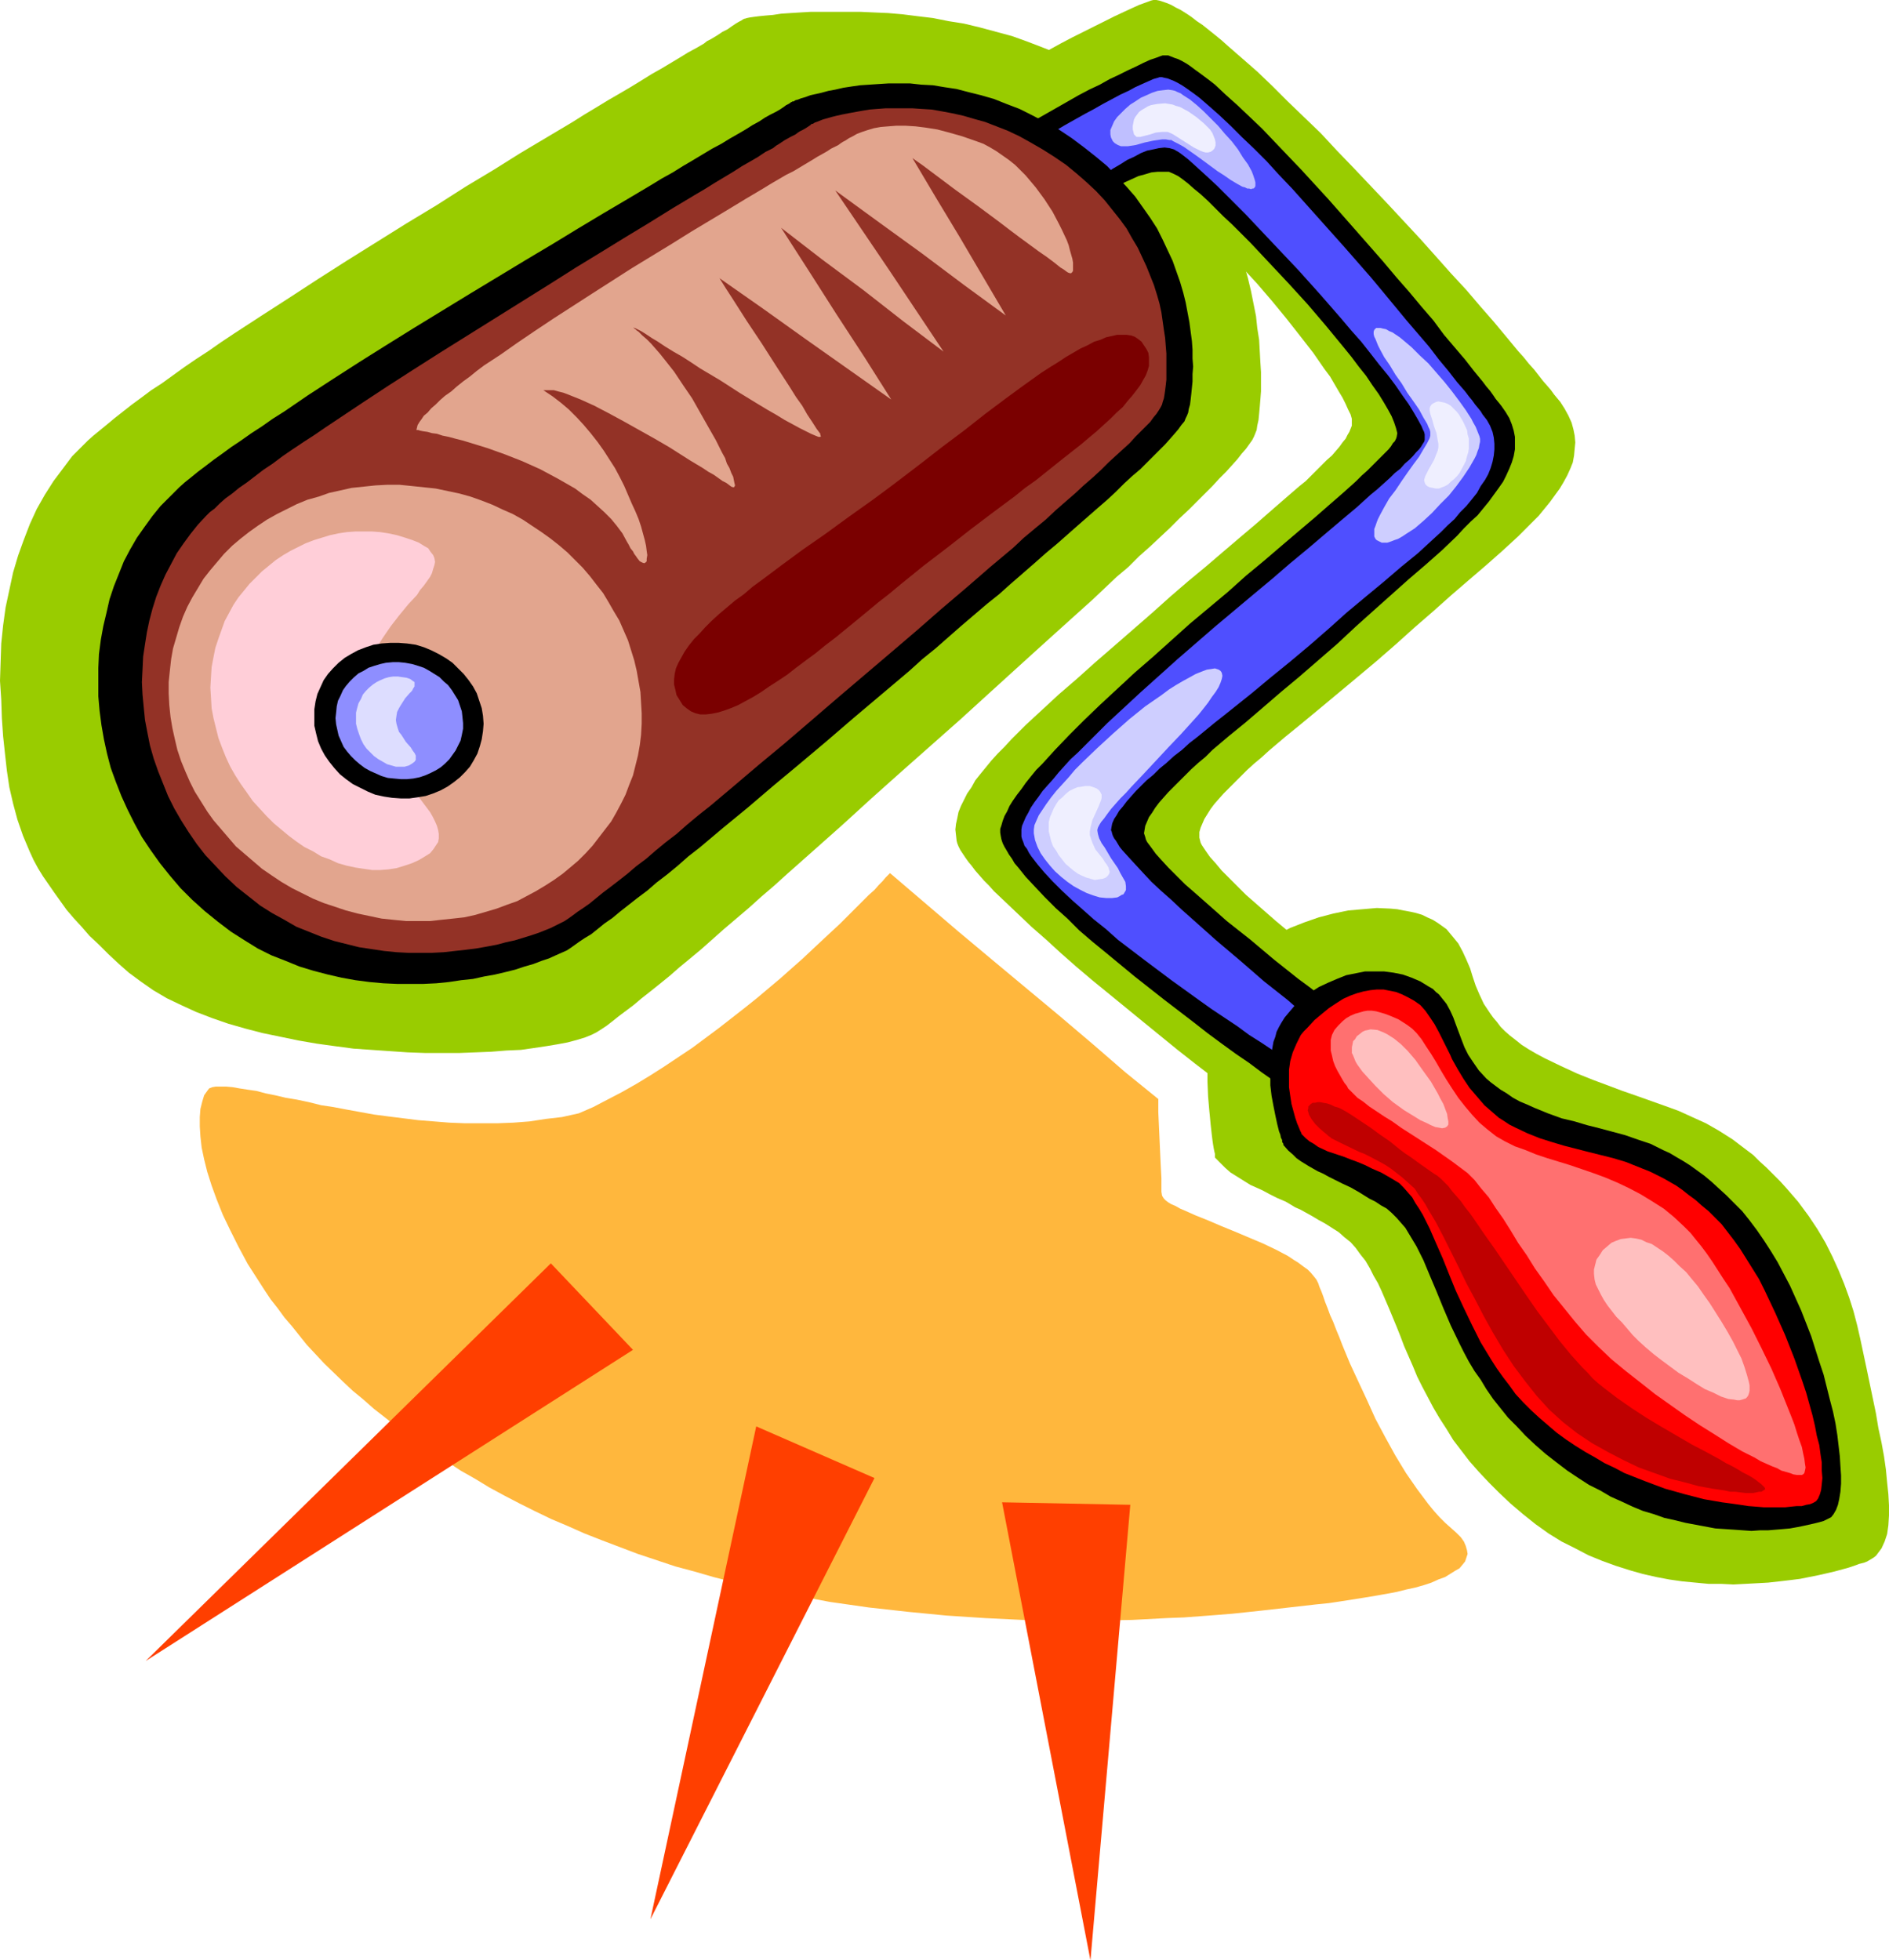 <?xml version="1.0" encoding="UTF-8" standalone="no"?>
<svg
   version="1.0"
   width="129.766mm"
   height="134.669mm"
   id="svg30"
   sodipodi:docname="Paint Roller 12.wmf"
   xmlns:inkscape="http://www.inkscape.org/namespaces/inkscape"
   xmlns:sodipodi="http://sodipodi.sourceforge.net/DTD/sodipodi-0.dtd"
   xmlns="http://www.w3.org/2000/svg"
   xmlns:svg="http://www.w3.org/2000/svg">
  <sodipodi:namedview
     id="namedview30"
     pagecolor="#ffffff"
     bordercolor="#000000"
     borderopacity="0.25"
     inkscape:showpageshadow="2"
     inkscape:pageopacity="0.0"
     inkscape:pagecheckerboard="0"
     inkscape:deskcolor="#d1d1d1"
     inkscape:document-units="mm" />
  <defs
     id="defs1">
    <pattern
       id="WMFhbasepattern"
       patternUnits="userSpaceOnUse"
       width="6"
       height="6"
       x="0"
       y="0" />
  </defs>
  <path
     style="fill:#99cc00;fill-opacity:1;fill-rule:evenodd;stroke:none"
     d="m 315.443,300.545 v -0.162 -0.323 -0.485 l -0.162,-0.646 -0.162,-0.808 -0.162,-0.97 -0.162,-1.131 -0.162,-1.293 -0.162,-1.454 -0.162,-1.454 -0.162,-1.777 -0.162,-1.616 -0.323,-3.716 -0.162,-3.878 v -4.04 l 0.162,-4.201 0.323,-4.04 0.646,-4.04 0.485,-1.939 0.485,-1.939 0.485,-1.777 0.646,-1.616 0.808,-1.777 0.808,-1.454 0.97,-1.454 0.97,-1.293 1.131,-1.293 1.293,-1.131 1.293,-1.131 1.293,-1.131 3.07,-2.101 3.232,-1.777 3.394,-1.777 3.717,-1.454 3.717,-1.293 3.717,-0.97 3.878,-0.808 3.717,-0.323 3.717,-0.323 3.555,0.162 1.778,0.162 1.616,0.323 1.778,0.323 1.454,0.323 1.616,0.485 1.293,0.646 1.454,0.646 1.293,0.808 1.131,0.808 1.131,0.808 0.808,0.97 0.808,0.97 1.454,1.777 1.131,2.101 0.97,2.101 0.97,2.262 0.646,2.101 0.808,2.424 0.97,2.262 1.131,2.424 1.616,2.424 0.808,1.131 0.97,1.131 0.97,1.293 1.131,1.131 1.293,1.131 1.454,1.131 1.616,1.293 1.778,1.131 1.939,1.131 2.101,1.131 4.363,2.101 4.202,1.939 4.04,1.616 3.878,1.454 3.878,1.454 3.717,1.293 7.272,2.585 3.555,1.293 3.555,1.616 3.555,1.616 3.394,1.939 3.555,2.262 3.394,2.585 1.939,1.454 1.616,1.616 1.778,1.616 1.778,1.777 1.778,1.777 1.616,1.777 3.07,3.555 2.747,3.716 2.262,3.393 2.101,3.555 1.778,3.555 1.616,3.555 1.454,3.555 1.293,3.555 1.131,3.555 0.97,3.716 0.808,3.555 1.616,7.594 0.808,3.878 0.808,3.878 0.808,3.878 0.646,3.878 0.808,3.716 0.646,3.555 0.485,3.393 0.323,3.393 0.323,3.07 0.162,2.909 v 2.585 l -0.162,2.585 -0.323,2.262 -0.646,1.939 -0.808,1.777 -0.97,1.293 -0.485,0.646 -0.646,0.485 -0.808,0.485 -0.808,0.485 -0.808,0.323 -1.293,0.323 -1.293,0.485 -1.454,0.485 -1.778,0.485 -1.778,0.485 -2.101,0.485 -2.101,0.485 -2.424,0.485 -2.424,0.485 -2.586,0.323 -2.747,0.323 -2.909,0.323 -2.909,0.162 -3.07,0.162 -3.07,0.162 -3.232,-0.162 h -3.232 l -3.394,-0.323 -3.394,-0.323 -3.394,-0.485 -3.394,-0.646 -3.555,-0.808 -3.394,-0.97 -3.555,-1.131 -3.555,-1.293 -3.555,-1.454 -3.394,-1.777 -3.555,-1.777 -3.394,-2.101 -3.394,-2.424 -3.232,-2.585 -3.232,-2.747 -2.909,-2.747 -2.747,-2.747 -2.586,-2.747 -2.424,-2.747 -2.101,-2.747 -2.101,-2.747 -1.778,-2.909 -1.778,-2.747 -1.616,-2.747 -1.454,-2.747 -1.454,-2.747 -1.293,-2.585 -1.131,-2.747 -2.262,-5.171 -0.97,-2.585 -0.97,-2.424 -1.939,-4.686 -1.939,-4.524 -0.97,-2.101 -1.131,-1.939 -0.97,-1.939 -1.131,-1.939 -1.293,-1.616 -1.293,-1.777 -1.293,-1.454 -1.616,-1.293 -1.454,-1.293 -1.778,-1.131 -1.778,-1.131 -1.778,-0.97 -1.616,-0.97 -1.454,-0.808 -1.454,-0.808 -1.454,-0.646 -2.424,-1.454 -2.262,-0.97 -1.939,-0.97 -1.778,-0.97 -1.778,-0.808 -1.454,-0.646 -1.293,-0.808 -2.586,-1.616 -1.293,-0.808 -1.293,-1.131 -1.293,-1.293 z"
     id="path1" />
  <path
     style="fill:#99cc00;fill-opacity:1;fill-rule:evenodd;stroke:none"
     d="m 193.273,4.847 h 0.162 l 0.485,-0.162 0.808,-0.162 1.131,-0.162 1.293,-0.162 1.616,-0.162 1.939,-0.162 2.101,-0.323 2.424,-0.162 2.586,-0.162 2.747,-0.162 h 2.909 3.07 3.394 3.394 l 3.555,0.162 3.717,0.162 3.717,0.323 3.878,0.485 4.04,0.485 4.04,0.808 4.04,0.646 4.04,0.969 4.202,1.131 4.202,1.131 4.04,1.454 4.202,1.616 4.04,1.616 4.202,1.939 4.04,2.262 3.878,2.262 3.878,2.585 3.717,2.747 3.394,2.908 3.232,3.07 3.07,3.07 2.747,3.07 2.424,3.393 2.424,3.232 2.101,3.393 1.939,3.393 1.778,3.555 1.454,3.393 1.454,3.555 1.293,3.393 0.97,3.555 0.97,3.393 0.808,3.393 0.646,3.232 0.646,3.232 0.323,3.07 0.485,3.07 0.162,2.908 0.162,2.908 0.162,2.585 v 2.585 2.424 l -0.162,2.101 -0.162,1.939 -0.162,1.777 -0.162,1.616 -0.323,1.454 -0.162,1.131 -0.323,0.808 -0.323,0.808 -0.485,0.97 -0.808,1.131 -0.808,1.131 -1.131,1.293 -1.131,1.454 -1.454,1.616 -1.454,1.616 -1.778,1.777 -1.778,1.939 -1.939,1.939 -2.101,2.101 -2.101,2.101 -2.424,2.262 -2.424,2.424 -2.586,2.424 -2.586,2.424 -2.909,2.585 -2.747,2.747 -3.07,2.585 -3.07,2.908 -3.07,2.909 -6.464,5.817 -6.626,5.979 -6.949,6.302 -7.11,6.463 -7.272,6.625 -15.514,13.735 -7.595,6.786 -7.434,6.786 -7.272,6.463 -7.11,6.302 -3.394,3.07 -3.394,2.909 -3.232,2.908 -3.232,2.747 -3.232,2.747 -2.909,2.585 -2.909,2.585 -2.909,2.424 -2.747,2.262 -2.586,2.262 -2.586,2.101 -2.424,1.939 -2.262,1.777 -2.101,1.777 -1.939,1.454 -1.939,1.454 -1.616,1.293 -1.454,1.131 -1.454,0.97 -1.293,0.808 -0.646,0.323 -0.646,0.323 -1.616,0.646 -2.101,0.646 -2.424,0.646 -2.586,0.485 -2.909,0.485 -3.232,0.485 -3.394,0.485 -3.717,0.162 -4.04,0.323 -4.04,0.162 -4.202,0.162 h -4.363 -4.525 l -4.525,-0.162 -4.686,-0.323 -4.686,-0.323 -4.686,-0.323 -4.848,-0.646 -4.686,-0.646 -4.686,-0.808 -4.686,-0.969 -4.686,-0.97 -4.363,-1.131 -4.525,-1.293 -4.202,-1.454 -4.202,-1.616 -3.878,-1.777 -3.717,-1.777 -3.555,-2.101 -3.232,-2.262 -3.07,-2.262 -2.747,-2.424 -2.586,-2.424 -2.424,-2.424 -2.424,-2.262 -2.101,-2.424 -1.939,-2.101 -1.939,-2.262 -1.616,-2.262 -1.616,-2.262 -1.454,-2.101 -1.454,-2.101 L 9.858,225.409 8.726,223.308 7.757,221.207 5.979,217.006 4.525,212.805 3.394,208.604 2.424,204.403 1.778,200.04 1.293,195.677 0.808,191.153 0.485,186.467 0.323,181.619 0,176.772 l 0.162,-4.847 0.162,-4.848 0.485,-4.686 0.646,-4.686 0.97,-4.524 0.97,-4.524 1.293,-4.363 1.454,-4.04 1.616,-4.201 1.778,-3.878 2.101,-3.716 2.262,-3.555 2.424,-3.232 2.424,-3.232 2.747,-2.747 1.293,-1.293 1.454,-1.293 1.778,-1.454 1.778,-1.454 1.939,-1.616 2.262,-1.777 2.262,-1.777 2.424,-1.777 2.586,-1.939 2.747,-1.777 2.909,-2.101 2.909,-2.101 3.07,-2.101 3.232,-2.101 3.232,-2.262 3.394,-2.262 6.949,-4.524 7.272,-4.686 7.434,-4.847 7.595,-4.847 15.514,-9.695 7.757,-4.686 7.595,-4.847 7.272,-4.363 6.949,-4.363 6.787,-4.04 6.787,-4.04 3.07,-1.939 3.232,-1.939 2.909,-1.777 3.07,-1.777 2.747,-1.616 2.909,-1.777 2.586,-1.616 2.586,-1.454 2.424,-1.454 2.424,-1.454 2.101,-1.293 2.101,-1.131 1.939,-1.131 0.808,-0.646 0.97,-0.485 1.616,-0.969 1.454,-0.969 1.293,-0.646 1.131,-0.808 0.97,-0.646 0.808,-0.485 0.646,-0.323 0.485,-0.323 z"
     id="path2" />
  <path
     style="fill:#99cc00;fill-opacity:1;fill-rule:evenodd;stroke:none"
     d="m 374.427,272.429 h -0.162 v -0.162 h -0.323 l -0.323,-0.323 -0.323,-0.323 -0.485,-0.323 -1.131,-0.808 -1.454,-0.97 -1.616,-1.293 -1.939,-1.454 -2.101,-1.454 -2.262,-1.777 -2.424,-1.777 -2.747,-2.101 -2.586,-1.939 -2.909,-2.262 -2.747,-2.101 -5.979,-4.686 -5.818,-4.686 -5.818,-4.847 -2.586,-2.262 -2.586,-2.262 -2.586,-2.262 -2.262,-2.262 -2.101,-2.101 -1.939,-1.939 -1.616,-1.939 -1.454,-1.616 -1.131,-1.616 -0.97,-1.454 -0.323,-0.646 -0.162,-0.646 -0.162,-0.646 v -0.485 -0.97 l 0.323,-1.131 0.485,-1.131 0.485,-1.131 0.808,-1.293 0.808,-1.293 0.97,-1.293 1.131,-1.293 1.293,-1.454 1.454,-1.454 1.454,-1.454 1.616,-1.616 1.616,-1.616 1.778,-1.616 1.939,-1.616 1.939,-1.777 4.202,-3.555 4.363,-3.555 4.686,-3.878 4.848,-4.04 4.848,-4.04 5.01,-4.201 5.01,-4.363 4.848,-4.363 4.848,-4.201 4.525,-4.04 4.686,-4.04 4.525,-3.878 4.202,-3.716 4.04,-3.716 1.778,-1.777 1.778,-1.777 1.778,-1.777 1.454,-1.777 1.454,-1.777 1.293,-1.777 1.293,-1.777 0.97,-1.616 0.97,-1.777 0.808,-1.777 0.646,-1.616 0.323,-1.777 0.162,-1.777 0.162,-1.616 -0.162,-1.777 -0.323,-1.616 -0.485,-1.777 -0.808,-1.777 -0.97,-1.777 -1.131,-1.777 -0.808,-0.97 -0.808,-0.97 -0.808,-1.131 -0.97,-1.131 -1.131,-1.293 -1.131,-1.454 -1.131,-1.454 -1.454,-1.616 -1.293,-1.616 -1.454,-1.616 -3.07,-3.716 -3.232,-3.878 -3.394,-3.878 -3.717,-4.363 -4.04,-4.363 -3.878,-4.363 -4.04,-4.524 -8.565,-9.21 -8.726,-9.21 -4.363,-4.524 -4.202,-4.524 -4.363,-4.201 -4.202,-4.04 -4.04,-4.04 -3.878,-3.716 -3.878,-3.393 -3.717,-3.232 -1.616,-1.454 -1.778,-1.454 -1.616,-1.293 -1.616,-1.293 -1.454,-0.969 -1.454,-1.131 -1.454,-0.969 -1.293,-0.808 -1.293,-0.646 -1.131,-0.646 -1.131,-0.485 -0.97,-0.323 -0.97,-0.323 L 300.252,0 h -0.808 l -0.646,0.162 -1.293,0.485 -1.778,0.646 -1.778,0.808 -2.101,0.969 -2.424,1.131 -2.586,1.293 -2.586,1.293 -2.909,1.454 -2.909,1.454 -3.07,1.616 -6.464,3.555 -6.464,3.555 -6.464,3.878 -6.302,3.878 -3.07,1.939 -2.909,1.939 -2.747,1.939 -2.586,1.939 -2.262,1.777 -2.262,1.939 -2.101,1.777 -1.616,1.616 -1.454,1.616 -1.293,1.454 -0.808,1.454 -0.485,1.293 -0.162,0.646 v 0.485 0.646 l 0.162,0.485 0.485,1.131 0.485,1.131 0.323,1.293 0.485,1.454 1.131,3.232 0.97,3.393 1.131,3.716 1.293,3.716 1.293,3.716 1.454,3.716 1.293,3.555 1.454,3.232 0.808,1.616 0.808,1.454 0.808,1.293 0.808,1.131 0.808,1.131 0.808,0.808 0.97,0.808 0.808,0.646 0.808,0.323 0.97,0.162 0.808,0.162 0.97,-0.162 0.97,-0.485 1.131,-0.646 1.293,-0.808 1.454,-0.969 1.454,-1.293 1.616,-1.293 1.616,-1.454 1.778,-1.616 1.939,-1.616 1.939,-1.777 4.04,-3.716 4.202,-3.878 4.363,-3.716 4.363,-3.716 4.363,-3.555 2.101,-1.454 2.101,-1.454 2.101,-1.293 2.101,-1.131 1.939,-1.131 1.778,-0.646 1.939,-0.646 1.616,-0.485 h 1.616 1.454 l 1.454,0.485 1.293,0.646 1.293,0.808 1.293,1.131 1.616,1.131 1.454,1.454 1.616,1.616 1.778,1.616 1.778,1.777 1.939,1.777 3.717,4.04 3.878,4.201 3.878,4.524 3.717,4.524 3.555,4.524 3.394,4.363 1.454,2.101 1.454,2.101 1.454,1.939 1.131,1.939 1.131,1.939 0.97,1.616 0.808,1.616 0.646,1.454 0.646,1.293 0.323,1.131 v 0.969 0.808 l -0.323,0.808 -0.323,0.808 -0.485,0.808 -0.485,0.97 -0.808,0.969 -0.808,1.131 -0.97,1.131 -0.97,1.131 -1.293,1.131 -1.293,1.293 -1.293,1.293 -1.454,1.454 -1.454,1.454 -1.616,1.293 -3.555,3.07 -3.717,3.232 -3.878,3.393 -4.202,3.555 -4.363,3.716 -4.525,3.878 -4.686,3.878 -4.686,4.04 -4.686,4.201 -5.01,4.363 -5.01,4.363 -4.848,4.201 -4.686,4.201 -4.686,4.04 -4.363,4.04 -4.202,3.878 -3.717,3.716 -1.778,1.939 -1.778,1.777 -1.616,1.777 -1.454,1.777 -1.454,1.777 -1.293,1.616 -0.97,1.777 -1.131,1.616 -0.808,1.616 -0.808,1.616 -0.646,1.616 -0.323,1.616 -0.323,1.454 -0.162,1.454 0.162,1.454 0.162,1.454 0.162,0.646 0.323,0.808 0.485,0.97 0.646,0.97 0.646,0.97 0.808,1.131 0.808,0.97 0.97,1.293 1.131,1.293 1.131,1.293 1.293,1.293 1.293,1.454 3.07,2.908 3.232,3.07 3.394,3.232 3.878,3.393 3.878,3.555 4.04,3.555 4.202,3.555 4.363,3.555 8.888,7.271 8.726,7.11 4.525,3.555 4.202,3.232 4.202,3.232 4.04,3.07 3.878,3.07 3.717,2.747 3.394,2.424 1.616,1.293 1.616,1.131 1.454,1.131 1.293,0.97 1.454,0.97 1.131,0.808 1.131,0.808 1.131,0.646 0.97,0.646 0.808,0.646 0.646,0.485 0.646,0.323 0.646,0.323 0.323,0.323 0.646,0.162 0.808,0.162 h 0.97 l 1.131,-0.162 0.97,-0.162 1.293,-0.485 1.131,-0.485 1.293,-0.646 1.293,-0.646 1.293,-0.808 2.747,-1.777 2.586,-2.101 2.586,-2.424 2.424,-2.585 2.101,-2.747 0.97,-1.454 0.808,-1.293 0.808,-1.616 0.485,-1.454 0.646,-1.454 0.162,-1.454 0.323,-1.454 v -1.454 l -0.162,-1.454 -0.323,-1.454 -0.485,-1.454 z"
     id="path3" />
  <path
     style="fill:#000000;fill-opacity:1;fill-rule:evenodd;stroke:none"
     d="m 364.569,274.691 h -0.162 v 0 l -0.323,-0.323 -0.323,-0.162 -0.323,-0.323 -0.485,-0.323 -0.646,-0.485 -0.646,-0.485 -1.454,-1.131 -1.939,-1.293 -1.939,-1.454 -2.262,-1.777 -2.424,-1.777 -2.747,-2.101 -2.747,-2.101 -2.909,-2.101 -3.07,-2.424 -3.07,-2.262 -6.302,-5.009 -6.141,-5.171 -6.141,-4.847 -2.909,-2.585 -2.747,-2.424 -2.747,-2.424 -2.424,-2.101 -2.262,-2.262 -2.101,-2.101 -1.778,-1.939 -1.454,-1.616 -1.293,-1.777 -0.485,-0.646 -0.485,-0.646 -0.323,-0.646 -0.162,-0.646 -0.162,-0.485 -0.162,-0.485 0.162,-0.969 0.162,-0.97 0.485,-1.131 0.485,-1.131 0.808,-1.131 0.808,-1.293 0.97,-1.293 1.131,-1.293 1.293,-1.454 1.293,-1.293 1.454,-1.454 1.616,-1.616 1.616,-1.616 1.778,-1.616 1.939,-1.616 1.778,-1.777 4.202,-3.555 4.363,-3.555 4.525,-3.878 4.686,-4.04 4.848,-4.04 4.848,-4.201 4.848,-4.201 4.848,-4.524 4.686,-4.201 4.525,-4.04 4.525,-4.04 2.262,-1.939 2.262,-1.939 4.202,-3.716 3.878,-3.716 1.778,-1.939 1.778,-1.777 1.778,-1.616 1.454,-1.777 1.454,-1.777 1.293,-1.777 1.293,-1.777 1.131,-1.616 0.808,-1.616 0.808,-1.777 0.646,-1.616 0.485,-1.616 0.323,-1.777 v -1.616 -1.616 l -0.323,-1.616 -0.485,-1.616 -0.646,-1.616 -0.97,-1.616 -1.131,-1.616 -0.646,-0.808 -0.808,-0.97 -0.646,-0.969 -0.808,-1.131 -0.97,-1.131 -0.97,-1.293 -2.262,-2.747 -2.262,-2.908 -2.747,-3.232 -2.747,-3.232 -2.747,-3.716 -3.07,-3.555 -3.232,-3.878 -3.394,-3.878 -3.394,-4.04 -6.949,-7.918 -7.11,-8.079 -3.555,-3.878 -3.555,-3.878 -3.555,-3.716 -3.394,-3.555 -3.232,-3.393 -3.394,-3.232 -3.07,-2.908 -3.07,-2.747 -2.747,-2.585 -1.454,-1.131 -1.293,-0.969 -1.293,-0.969 -1.131,-0.808 -1.293,-0.969 -0.97,-0.646 -1.131,-0.646 -0.97,-0.485 -0.97,-0.323 -0.808,-0.323 -0.808,-0.323 h -0.808 -0.646 l -0.485,0.162 -1.293,0.485 -1.454,0.485 -1.778,0.808 -1.939,0.969 -2.101,0.969 -2.262,1.131 -2.424,1.131 -2.586,1.454 -2.747,1.293 -2.747,1.454 -5.656,3.232 -5.979,3.393 -5.818,3.555 -5.656,3.555 -2.747,1.777 -2.586,1.777 -2.424,1.777 -2.424,1.777 -2.101,1.616 -1.939,1.777 -1.778,1.454 -1.616,1.616 -1.293,1.454 -1.131,1.293 -0.808,1.293 -0.323,1.293 -0.162,1.131 v 0.485 l 0.162,0.323 1.454,3.555 1.616,3.393 0.97,1.454 0.808,1.454 0.97,1.293 1.131,1.293 0.97,0.969 1.131,0.969 1.293,0.646 1.293,0.485 1.293,0.323 1.454,0.162 1.454,-0.162 1.616,-0.485 0.808,-0.323 1.131,-0.485 1.131,-0.646 1.131,-0.808 1.454,-0.969 1.454,-0.969 1.454,-1.293 1.616,-1.293 3.555,-2.747 3.555,-2.908 3.878,-3.07 3.878,-2.908 4.04,-2.908 4.04,-2.585 1.939,-1.293 1.939,-1.131 1.778,-0.969 1.778,-0.808 1.778,-0.808 1.778,-0.485 1.616,-0.485 1.616,-0.162 h 1.454 1.454 l 1.131,0.485 1.293,0.646 1.131,0.808 1.454,1.131 1.454,1.293 1.778,1.454 1.939,1.777 1.939,1.939 2.101,2.101 2.262,2.101 2.262,2.262 2.424,2.424 2.424,2.585 2.424,2.585 5.01,5.332 5.01,5.494 4.686,5.494 2.262,2.747 2.262,2.747 2.101,2.585 1.939,2.585 1.939,2.424 1.616,2.424 1.616,2.262 1.293,2.101 1.131,1.939 0.97,1.777 0.646,1.616 0.485,1.454 0.323,1.293 -0.162,0.97 -0.162,0.485 -0.323,0.646 -0.485,0.485 -0.485,0.808 -0.646,0.808 -0.97,0.97 -0.97,0.97 -1.131,1.131 -1.131,1.131 -1.293,1.293 -1.454,1.293 -1.454,1.454 -1.616,1.454 -1.616,1.454 -3.717,3.232 -3.878,3.393 -4.202,3.555 -4.363,3.716 -4.525,3.878 -4.686,3.878 -4.686,4.201 -9.858,8.241 -9.534,8.564 -4.848,4.201 -4.525,4.201 -4.363,4.04 -4.202,4.04 -3.878,3.878 -3.717,3.878 -3.232,3.555 -1.616,1.616 -1.454,1.777 -1.293,1.616 -1.131,1.616 -1.131,1.454 -1.131,1.616 -0.808,1.293 -0.646,1.454 -0.646,1.131 -0.485,1.293 -0.323,1.131 -0.323,0.97 v 0.97 l 0.162,0.97 0.162,0.808 0.323,0.97 0.485,0.969 0.485,0.808 0.646,1.131 0.808,1.131 0.646,1.131 0.97,1.131 1.939,2.424 2.424,2.585 2.586,2.747 2.747,2.747 3.07,2.747 3.07,3.07 3.394,2.908 3.555,2.909 7.434,6.14 7.595,5.979 7.595,5.817 3.717,2.909 3.717,2.747 3.555,2.585 3.555,2.424 3.232,2.424 3.232,2.262 2.909,1.939 2.747,1.939 2.424,1.616 1.131,0.808 1.131,0.646 0.97,0.646 0.97,0.646 0.808,0.485 0.646,0.485 0.646,0.485 0.646,0.162 0.323,0.323 0.485,0.162 1.293,0.485 1.616,0.323 h 1.778 1.939 l 1.939,-0.485 1.939,-0.485 2.101,-0.808 1.778,-0.97 1.616,-1.131 1.454,-1.454 0.646,-0.646 0.485,-0.808 0.485,-0.808 0.323,-0.97 0.323,-0.97 v -0.808 -1.131 -0.97 l -0.323,-1.131 -0.323,-1.131 -0.485,-1.131 z"
     id="path4" />
  <path
     style="fill:#4f4fff;fill-opacity:1;fill-rule:evenodd;stroke:none"
     d="m 355.52,276.792 -0.162,-0.162 h -0.162 l -0.162,-0.162 -0.323,-0.323 -0.323,-0.323 -0.646,-0.323 -0.485,-0.485 -0.646,-0.485 -1.616,-1.293 -1.778,-1.293 -1.939,-1.777 -2.262,-1.777 -2.424,-1.939 -2.586,-2.101 -2.909,-2.262 -2.747,-2.424 -3.07,-2.424 -3.07,-2.424 -6.141,-5.332 -6.302,-5.332 -5.979,-5.332 -2.909,-2.585 -2.747,-2.585 -2.747,-2.424 -2.424,-2.262 -2.262,-2.424 -1.939,-2.101 -1.778,-1.939 -1.616,-1.777 -0.646,-0.808 -0.485,-0.808 -0.485,-0.808 -0.485,-0.646 -0.323,-0.646 -0.162,-0.485 -0.162,-0.646 -0.162,-0.323 0.162,-0.97 0.162,-0.808 0.485,-1.131 0.646,-0.97 0.646,-1.131 0.97,-1.131 0.97,-1.293 1.131,-1.293 1.293,-1.454 1.293,-1.293 1.454,-1.454 1.778,-1.454 1.616,-1.616 1.778,-1.454 1.939,-1.777 2.101,-1.616 1.939,-1.777 2.101,-1.616 4.525,-3.716 2.262,-1.777 2.424,-1.939 4.848,-3.878 4.848,-4.04 5.171,-4.201 5.01,-4.201 5.01,-4.363 4.686,-4.201 4.848,-4.04 4.686,-3.878 4.525,-3.878 4.363,-3.555 4.04,-3.716 1.939,-1.777 1.778,-1.777 1.778,-1.616 1.454,-1.777 1.616,-1.616 1.454,-1.777 1.293,-1.616 0.97,-1.777 1.131,-1.616 0.808,-1.454 0.646,-1.616 0.485,-1.616 0.323,-1.616 0.162,-1.616 v -1.454 l -0.162,-1.616 -0.323,-1.454 -0.646,-1.616 -0.808,-1.454 -1.131,-1.454 -0.485,-0.808 -0.646,-0.808 -0.808,-0.97 -0.808,-1.131 -0.808,-0.97 -0.97,-1.293 -2.101,-2.424 -2.262,-2.908 -2.424,-2.908 -2.586,-3.393 -2.909,-3.393 -2.909,-3.393 -3.07,-3.716 -3.07,-3.716 -3.232,-3.878 -6.787,-7.756 -6.787,-7.594 -6.787,-7.594 -3.394,-3.555 -3.232,-3.555 -3.232,-3.232 -3.232,-3.07 -2.909,-2.908 -2.909,-2.747 -2.747,-2.424 -2.424,-2.101 -1.293,-0.969 -1.131,-0.808 -1.131,-0.808 -0.97,-0.646 -1.131,-0.646 -0.97,-0.485 -0.808,-0.323 -0.808,-0.323 -0.808,-0.162 -0.646,-0.162 h -0.646 l -0.485,0.162 -1.131,0.323 -1.454,0.646 -1.454,0.646 -1.778,0.808 -1.778,0.969 -2.101,0.969 -2.101,1.131 -2.424,1.293 -2.262,1.293 -2.424,1.293 -5.171,2.908 -5.171,3.07 -5.01,3.232 -5.01,3.232 -2.424,1.616 -2.262,1.616 -2.101,1.616 -2.101,1.616 -1.939,1.616 -1.616,1.454 -1.616,1.454 -1.293,1.454 -1.131,1.293 -0.97,1.293 -0.646,1.131 -0.485,1.131 v 0.969 l 0.162,0.969 0.646,1.454 0.485,1.454 0.646,1.293 0.485,1.131 0.323,1.131 0.485,0.808 0.485,0.646 0.646,0.646 0.646,0.485 0.485,0.323 0.808,0.162 h 0.808 0.97 l 1.131,-0.162 1.293,-0.323 1.454,-0.323 0.808,-0.323 0.97,-0.485 0.97,-0.808 1.293,-0.808 1.293,-0.969 1.454,-1.131 1.454,-1.131 1.616,-1.293 1.616,-1.454 1.778,-1.293 3.717,-3.07 3.717,-3.232 3.878,-3.07 3.878,-3.07 3.878,-2.747 1.939,-1.293 1.939,-1.131 1.778,-1.131 1.778,-0.808 1.778,-0.969 1.616,-0.646 1.616,-0.323 1.454,-0.323 1.454,-0.162 1.293,0.162 1.131,0.323 1.131,0.646 0.485,0.323 0.646,0.485 1.454,1.131 1.616,1.454 1.778,1.616 1.939,1.777 2.262,2.101 2.262,2.262 2.424,2.424 2.586,2.585 2.586,2.747 2.747,2.908 2.747,2.908 5.656,5.979 5.656,6.302 5.494,6.302 2.586,3.07 2.586,2.908 2.424,3.07 2.262,2.908 2.262,2.747 1.939,2.585 1.778,2.585 1.616,2.262 1.293,2.101 1.131,1.939 0.97,1.777 0.323,0.808 0.323,0.646 0.162,0.646 v 0.485 0.646 0.323 l -0.162,0.485 -0.323,0.485 -0.485,0.808 -0.485,0.646 -0.808,0.808 -0.808,0.969 -0.97,0.97 -1.131,0.97 -1.131,1.293 -1.454,1.131 -1.293,1.293 -1.616,1.454 -1.616,1.454 -1.778,1.454 -1.778,1.616 -1.778,1.616 -4.04,3.393 -4.202,3.555 -4.363,3.716 -4.686,3.878 -4.686,4.04 -4.848,4.04 -10.019,8.402 -9.696,8.402 -4.848,4.363 -4.686,4.201 -4.363,4.04 -4.363,4.04 -3.878,3.878 -3.717,3.716 -1.939,1.777 -1.616,1.777 -1.454,1.616 -1.454,1.777 -1.454,1.616 -1.293,1.454 -1.131,1.616 -0.97,1.293 -0.97,1.454 -0.646,1.293 -0.646,1.131 -0.485,1.131 -0.485,1.131 -0.162,0.97 v 0.808 0.97 l 0.162,0.646 0.323,0.808 0.323,0.97 0.646,0.808 0.485,0.97 0.646,0.97 1.616,2.101 1.778,2.101 2.101,2.262 2.424,2.424 2.586,2.424 2.747,2.424 2.909,2.585 3.232,2.585 3.07,2.747 6.787,5.171 7.11,5.332 6.949,5.009 3.394,2.424 3.394,2.262 3.394,2.262 3.07,2.262 3.07,1.939 2.909,1.939 2.747,1.777 2.424,1.616 2.262,1.454 2.101,1.293 1.778,1.131 1.454,0.808 0.485,0.323 0.485,0.323 0.485,0.162 0.323,0.162 1.293,0.646 1.131,0.646 2.747,0.97 1.454,0.485 1.293,0.323 1.293,0.162 h 1.131 l 0.97,-0.162 0.808,-0.323 0.485,-0.485 0.323,-0.323 v -0.485 -0.485 -0.646 l -0.162,-0.646 -0.162,-0.808 -0.323,-0.808 -0.485,-0.808 -0.485,-1.131 z"
     id="path5" />
  <path
     style="fill:#000000;fill-opacity:1;fill-rule:evenodd;stroke:none"
     d="m 333.38,297.475 v 0 l -0.162,-0.162 v -0.323 l -0.323,-0.485 v -0.485 l -0.323,-0.646 -0.162,-0.808 -0.323,-0.808 -0.485,-1.939 -0.485,-2.262 -0.485,-2.424 -0.485,-2.585 -0.323,-2.747 v -2.908 -2.747 l 0.323,-2.909 0.485,-2.747 0.485,-1.293 0.323,-1.293 0.646,-1.293 0.646,-1.131 0.808,-1.293 0.808,-0.97 1.778,-2.101 1.939,-1.777 2.101,-1.616 2.262,-1.454 2.424,-1.131 2.262,-0.97 2.424,-0.97 2.424,-0.485 2.424,-0.485 h 2.586 2.424 l 2.424,0.323 2.424,0.485 2.262,0.808 2.262,0.97 2.101,1.293 1.131,0.646 0.808,0.808 0.808,0.646 0.646,0.808 1.293,1.616 0.97,1.777 0.808,1.777 0.646,1.777 1.454,3.878 0.808,2.101 0.97,1.939 1.293,1.939 1.454,2.101 1.939,2.101 1.131,0.97 1.293,0.969 1.293,0.97 1.616,0.97 1.616,1.131 1.778,0.97 1.939,0.808 1.778,0.808 3.555,1.454 3.555,1.293 3.394,0.808 3.232,0.97 3.232,0.808 6.626,1.777 3.232,1.131 3.394,1.131 3.232,1.616 1.778,0.808 1.616,0.969 1.939,1.131 1.778,1.131 1.778,1.293 1.778,1.293 1.939,1.616 1.939,1.777 1.939,1.777 1.939,1.939 2.101,2.101 1.939,2.424 1.939,2.585 1.778,2.585 1.778,2.747 1.778,2.909 1.616,3.07 1.616,3.07 1.454,3.232 1.454,3.232 2.586,6.625 2.101,6.625 1.131,3.393 0.808,3.232 0.808,3.232 0.808,3.07 0.646,3.07 0.485,3.07 0.323,2.747 0.323,2.747 0.162,2.585 0.162,2.424 v 2.101 l -0.162,2.101 -0.323,1.939 -0.323,1.454 -0.485,1.293 -0.646,1.131 -0.646,0.808 -0.97,0.485 -0.97,0.485 -1.131,0.323 -1.293,0.323 -1.454,0.323 -1.454,0.323 -1.616,0.323 -1.778,0.323 -1.778,0.162 -1.939,0.162 -1.939,0.162 h -2.101 l -2.262,0.162 -2.262,-0.162 -2.262,-0.162 -2.424,-0.162 -2.424,-0.162 -2.586,-0.485 -2.586,-0.485 -2.586,-0.485 -2.586,-0.646 -2.909,-0.646 -2.747,-0.97 -2.747,-0.808 -2.747,-1.131 -2.747,-1.293 -2.909,-1.293 -2.747,-1.616 -2.909,-1.454 -2.747,-1.777 -2.909,-1.939 -2.747,-2.101 -2.909,-2.262 -2.586,-2.262 -2.586,-2.424 -2.262,-2.424 -2.262,-2.262 -1.939,-2.424 -1.939,-2.424 -1.778,-2.585 -1.454,-2.424 -1.616,-2.262 -1.454,-2.424 -1.293,-2.424 -1.131,-2.262 -2.262,-4.686 -1.939,-4.524 -1.778,-4.363 -1.778,-4.201 -1.616,-3.878 -1.778,-3.555 -0.97,-1.616 -0.97,-1.616 -0.97,-1.616 -1.131,-1.293 -1.131,-1.293 -1.293,-1.293 -1.293,-1.131 -1.454,-0.808 -1.454,-0.97 -1.616,-0.808 -1.293,-0.808 -1.293,-0.808 -2.262,-1.293 -2.101,-0.97 -1.939,-0.97 -1.616,-0.808 -1.454,-0.808 -1.454,-0.646 -2.262,-1.293 -2.101,-1.293 -1.131,-0.808 -0.97,-0.97 -1.131,-0.97 z"
     id="path6" />
  <path
     style="fill:#ff0000;fill-opacity:1;fill-rule:evenodd;stroke:none"
     d="m 337.905,294.405 v 0 -0.162 l -0.162,-0.323 -0.162,-0.323 -0.323,-0.808 -0.485,-1.131 -0.485,-1.454 -0.485,-1.777 -0.485,-1.777 -0.323,-2.101 -0.323,-2.262 v -2.101 -2.424 l 0.323,-2.262 0.646,-2.262 0.97,-2.262 1.131,-2.262 0.808,-0.97 0.97,-0.97 1.778,-1.939 1.939,-1.616 1.778,-1.454 1.939,-1.293 1.778,-1.131 1.778,-0.808 1.778,-0.646 1.778,-0.485 1.778,-0.323 1.616,-0.162 h 1.778 l 1.616,0.323 1.616,0.323 1.616,0.646 1.616,0.808 1.454,0.808 1.616,1.131 1.293,1.454 1.131,1.616 1.293,1.939 1.131,2.101 1.131,2.262 1.131,2.262 0.646,1.293 0.485,1.131 1.454,2.585 1.454,2.424 1.616,2.424 1.939,2.262 1.939,2.262 2.424,2.101 1.293,1.131 1.293,0.808 1.454,0.97 1.616,0.808 3.07,1.454 3.232,1.293 3.07,0.97 3.232,0.97 6.302,1.616 6.464,1.616 3.232,0.97 3.232,1.293 3.232,1.293 3.232,1.616 3.394,1.939 1.616,1.131 1.616,1.293 1.778,1.293 1.616,1.454 1.778,1.454 1.616,1.616 1.778,1.777 1.616,2.101 1.616,2.101 1.616,2.262 1.616,2.585 1.616,2.585 1.616,2.585 1.454,2.909 2.747,5.817 2.586,5.817 2.424,6.14 2.101,5.979 0.97,2.909 0.808,2.909 0.808,2.908 0.646,2.747 0.485,2.585 0.646,2.424 0.323,2.424 0.323,2.101 v 2.101 l 0.162,1.939 -0.162,1.616 -0.162,1.454 -0.323,1.131 -0.485,1.131 -0.485,0.646 -0.808,0.485 -0.808,0.323 -0.97,0.162 -1.131,0.323 h -1.293 l -1.616,0.162 -1.454,0.162 h -3.555 -1.939 l -1.939,-0.162 -2.101,-0.162 -2.101,-0.323 -2.262,-0.323 -2.424,-0.323 -4.686,-0.808 -5.01,-1.293 -5.171,-1.454 -5.171,-1.939 -5.333,-2.101 -2.424,-1.293 -2.747,-1.293 -2.424,-1.454 -2.586,-1.454 -2.586,-1.616 -2.424,-1.616 -2.424,-1.777 -2.262,-1.939 -2.262,-1.939 -2.101,-1.939 -2.101,-2.101 -1.939,-2.101 -1.616,-2.262 -1.616,-2.101 -1.616,-2.262 -1.454,-2.262 -2.747,-4.524 -2.262,-4.524 -2.101,-4.363 -2.101,-4.524 -1.778,-4.363 -1.616,-4.04 -1.778,-4.04 -1.616,-3.716 -1.778,-3.555 -0.97,-1.616 -0.97,-1.454 -0.808,-1.454 -1.131,-1.293 -1.131,-1.293 -1.131,-1.131 -2.424,-1.454 -2.262,-1.293 -2.262,-0.97 -1.939,-0.969 -1.939,-0.808 -1.778,-0.646 -1.616,-0.646 -1.454,-0.485 -2.909,-0.969 -2.424,-1.131 -1.131,-0.808 -1.131,-0.646 -0.97,-0.808 z"
     id="path7" />
  <path
     style="fill:#ff7070;fill-opacity:1;fill-rule:evenodd;stroke:none"
     d="m 350.348,282.932 v 0 l -0.323,-0.323 -0.323,-0.646 -0.646,-0.808 -0.485,-0.808 -0.646,-1.131 -0.646,-1.131 -0.646,-1.293 -0.485,-1.293 -0.323,-1.454 -0.323,-1.293 v -1.454 -1.293 l 0.323,-1.293 0.646,-1.293 0.97,-1.131 1.131,-1.131 0.97,-0.808 1.131,-0.646 1.131,-0.485 1.131,-0.323 1.131,-0.323 0.97,-0.162 h 1.131 l 1.131,0.162 1.131,0.323 1.131,0.323 1.293,0.485 2.262,0.97 2.262,1.454 1.293,0.969 1.131,1.131 1.293,1.616 1.131,1.777 0.646,0.97 0.646,0.97 1.293,2.101 1.293,2.262 1.454,2.424 1.454,2.262 1.616,2.424 1.778,2.262 1.778,2.101 1.939,2.101 2.101,1.777 2.262,1.777 2.262,1.293 2.586,1.293 2.747,0.97 2.747,1.131 2.909,0.97 5.818,1.777 6.141,2.101 3.07,1.131 3.07,1.293 3.07,1.454 3.07,1.616 2.909,1.777 3.07,1.939 2.747,2.262 2.747,2.585 1.454,1.454 1.293,1.616 1.454,1.777 1.454,1.939 1.454,2.101 1.454,2.262 1.454,2.262 1.616,2.424 2.747,5.009 2.909,5.332 2.586,5.171 2.586,5.332 2.262,5.171 0.97,2.424 0.97,2.424 0.97,2.424 0.808,2.101 0.646,2.101 0.646,1.939 0.646,1.777 0.323,1.616 0.323,1.454 0.162,1.293 0.162,0.97 -0.162,0.808 -0.162,0.646 -0.323,0.323 -0.323,0.162 h -0.646 -0.646 l -0.97,-0.162 -0.808,-0.323 -1.131,-0.323 -1.131,-0.323 -1.131,-0.646 -1.293,-0.485 -1.454,-0.646 -1.454,-0.646 -1.616,-0.97 -3.232,-1.616 -3.555,-2.101 -3.555,-2.262 -3.878,-2.424 -3.878,-2.585 -3.878,-2.747 -3.878,-2.747 -3.878,-3.07 -3.717,-2.909 -3.717,-3.07 -3.394,-3.232 -3.232,-3.232 -2.909,-3.393 -2.747,-3.393 -2.747,-3.393 -2.424,-3.555 -2.424,-3.393 -2.101,-3.393 -2.262,-3.232 -1.939,-3.232 -1.939,-3.07 -1.939,-2.747 -1.778,-2.747 -1.939,-2.262 -1.778,-2.262 -1.778,-1.777 -1.939,-1.454 -1.939,-1.454 -4.363,-3.07 -9.05,-5.817 -2.262,-1.616 -2.101,-1.293 -1.939,-1.293 -1.939,-1.293 -1.616,-1.293 -1.454,-0.97 -1.131,-1.131 z"
     id="path8" />
  <path
     style="fill:#bf0000;fill-opacity:1;fill-rule:evenodd;stroke:none"
     d="m 345.662,295.536 -0.162,-0.162 -0.162,-0.162 -0.323,-0.162 -0.323,-0.323 -0.97,-0.808 -1.131,-0.97 -1.131,-1.131 -0.97,-1.293 -0.646,-1.131 -0.162,-0.646 -0.162,-0.485 0.162,-0.485 v -0.485 l 0.323,-0.323 0.323,-0.323 0.485,-0.323 h 0.646 l 0.646,-0.162 h 0.646 l 0.808,0.162 0.97,0.162 0.97,0.323 0.97,0.485 1.131,0.323 0.97,0.485 1.131,0.646 1.293,0.808 2.424,1.616 2.424,1.616 2.424,1.777 2.586,1.777 2.586,2.101 1.293,0.97 1.454,0.969 2.909,2.101 3.232,2.262 0.808,0.485 0.97,0.808 0.97,0.97 0.97,0.97 0.97,1.293 1.131,1.293 1.131,1.293 1.131,1.616 1.293,1.616 1.131,1.616 2.424,3.555 2.747,3.878 2.747,4.04 5.494,8.079 2.909,4.201 2.909,3.878 2.909,3.878 2.909,3.555 2.909,3.232 1.454,1.454 1.293,1.454 1.454,1.293 1.616,1.293 3.394,2.585 3.717,2.585 3.717,2.424 4.04,2.424 3.878,2.262 3.878,2.262 3.717,1.939 3.555,1.939 1.616,0.97 1.616,0.808 1.454,0.808 1.293,0.808 1.293,0.646 1.131,0.646 0.97,0.646 0.808,0.646 0.646,0.485 0.485,0.485 0.323,0.323 0.162,0.323 -0.162,0.323 -0.323,0.162 -0.485,0.323 h -0.646 l -0.646,0.162 -0.808,0.162 h -2.101 l -1.293,-0.162 -1.293,-0.162 h -1.293 l -1.454,-0.323 -3.232,-0.485 -3.555,-0.646 -3.555,-0.97 -3.878,-0.97 -4.04,-1.454 -4.04,-1.454 -4.04,-1.939 -4.04,-2.101 -4.04,-2.262 -3.878,-2.585 -3.717,-2.908 -1.778,-1.616 -1.778,-1.616 -3.232,-3.555 -3.07,-3.878 -2.909,-3.878 -2.747,-4.201 -2.586,-4.363 -2.424,-4.363 -2.262,-4.363 -2.262,-4.201 -2.101,-4.363 -1.939,-3.878 -1.939,-3.878 -1.939,-3.716 -1.939,-3.232 -0.808,-1.454 -0.97,-1.454 -0.97,-1.293 -0.808,-1.293 -1.616,-1.454 -1.616,-1.454 -1.454,-1.131 -1.454,-1.131 -1.454,-0.969 -1.454,-0.808 -2.747,-1.454 -1.293,-0.646 -1.293,-0.485 -5.01,-2.424 z"
     id="path9" />
  <path
     style="fill:#ffbfbf;fill-opacity:1;fill-rule:evenodd;stroke:none"
     d="m 416.12,324.621 1.131,-0.97 1.131,-0.97 1.131,-0.485 1.293,-0.485 1.293,-0.162 1.293,-0.162 1.293,0.162 1.454,0.323 1.293,0.646 1.454,0.485 1.454,0.969 1.454,0.97 1.454,1.131 1.454,1.293 1.454,1.454 1.616,1.454 1.454,1.777 1.616,1.939 1.454,2.101 1.616,2.262 3.07,4.847 1.454,2.424 1.454,2.585 1.131,2.262 1.131,2.262 0.808,2.262 0.646,2.101 0.485,1.777 0.162,0.808 v 1.454 l -0.162,0.646 -0.162,0.485 -0.323,0.485 -0.323,0.323 -0.485,0.162 -0.485,0.162 -0.646,0.162 h -0.646 l -0.808,-0.162 -1.454,-0.162 -1.939,-0.646 -1.939,-0.97 -2.262,-0.97 -2.101,-1.293 -2.262,-1.454 -2.424,-1.454 -4.363,-3.232 -2.101,-1.616 -2.101,-1.777 -1.778,-1.616 -1.616,-1.616 -2.747,-3.232 -1.454,-1.454 -2.262,-2.908 -0.97,-1.454 -0.808,-1.454 -0.646,-1.293 -0.646,-1.293 -0.323,-1.293 -0.162,-1.454 v -1.131 l 0.323,-1.293 0.323,-1.293 0.808,-1.131 z"
     id="path10" />
  <path
     style="fill:#ffbfbf;fill-opacity:1;fill-rule:evenodd;stroke:none"
     d="m 352.288,269.036 0.646,-0.485 0.808,-0.646 0.646,-0.323 0.808,-0.162 0.646,-0.162 1.778,0.162 0.808,0.323 0.808,0.323 0.97,0.485 1.778,1.131 1.778,1.454 1.778,1.777 0.97,1.131 0.97,1.131 1.939,2.747 2.101,2.908 1.778,3.07 0.646,1.293 0.808,1.454 0.485,1.293 0.485,1.293 0.162,1.131 0.162,0.808 v 0.808 l -0.323,0.485 -0.485,0.323 -0.808,0.162 -0.808,-0.162 -0.97,-0.162 -1.131,-0.485 -1.293,-0.646 -1.454,-0.646 -1.293,-0.808 -2.909,-1.777 -2.909,-2.101 -2.424,-2.101 -1.131,-1.131 -0.97,-0.97 -1.778,-1.939 -1.616,-1.777 -1.293,-1.777 -0.485,-0.808 -0.323,-0.808 -0.323,-0.808 -0.323,-0.646 v -0.808 -0.646 l 0.162,-0.808 0.162,-0.808 0.485,-0.485 z"
     id="path11" />
  <path
     style="fill:#000000;fill-opacity:1;fill-rule:evenodd;stroke:none"
     d="m 205.555,26.5 0.162,-0.162 h 0.323 l 0.485,-0.323 0.646,-0.162 0.808,-0.323 1.131,-0.323 1.293,-0.485 1.454,-0.323 1.454,-0.323 1.778,-0.485 1.778,-0.323 2.101,-0.485 2.101,-0.323 2.262,-0.323 2.424,-0.162 2.424,-0.162 2.586,-0.162 h 2.747 2.747 l 2.909,0.323 3.07,0.162 2.909,0.485 3.232,0.485 3.07,0.808 3.232,0.808 3.394,0.969 3.232,1.293 3.394,1.293 3.232,1.616 3.394,1.777 3.555,1.939 3.394,2.262 3.232,2.424 3.07,2.424 2.909,2.424 2.586,2.747 2.424,2.585 2.262,2.585 1.939,2.747 1.939,2.747 1.778,2.747 1.454,2.908 1.293,2.747 1.293,2.747 0.97,2.747 0.97,2.747 0.808,2.747 0.646,2.585 0.485,2.585 0.485,2.585 0.323,2.424 0.323,2.424 0.162,2.262 v 2.262 l 0.162,2.101 -0.162,1.939 v 1.939 l -0.162,1.616 -0.162,1.616 -0.162,1.454 -0.162,1.293 -0.323,1.131 -0.162,0.97 -0.323,0.808 -0.323,0.646 -0.323,0.808 -0.808,0.97 -0.808,1.131 -0.97,1.131 -1.131,1.293 -1.293,1.454 -1.454,1.454 -1.616,1.616 -1.616,1.616 -1.778,1.777 -2.101,1.777 -2.101,1.939 -2.101,2.101 -2.262,2.101 -2.424,2.101 -2.586,2.262 -2.586,2.262 -2.747,2.424 -2.747,2.424 -2.909,2.424 -2.909,2.585 -6.141,5.332 -3.07,2.747 -3.232,2.585 -6.626,5.655 -6.626,5.817 -3.394,2.747 -3.394,3.07 -14.544,12.28 -6.949,5.979 -7.11,5.979 -6.787,5.655 -6.626,5.655 -6.302,5.171 -3.07,2.585 -3.07,2.585 -2.909,2.262 -2.747,2.424 -2.747,2.262 -2.747,2.101 -2.424,2.101 -2.586,1.939 -2.262,1.777 -2.262,1.777 -1.939,1.616 -2.101,1.454 -1.778,1.454 -1.616,1.293 -1.616,0.969 -1.454,0.97 -1.131,0.808 -1.131,0.808 -0.97,0.646 -1.454,0.646 -1.454,0.646 -1.778,0.808 -1.939,0.646 -2.101,0.808 -2.262,0.646 -2.424,0.808 -2.586,0.646 -2.747,0.646 -2.747,0.485 -2.909,0.646 -3.07,0.323 -3.232,0.485 -3.232,0.323 -3.394,0.162 h -3.394 -3.394 l -3.555,-0.162 -3.555,-0.323 -3.717,-0.485 -3.555,-0.646 -3.555,-0.808 -3.717,-0.97 -3.717,-1.131 -3.555,-1.454 -3.717,-1.454 -3.555,-1.777 -3.394,-2.101 -3.555,-2.262 -3.394,-2.585 -3.394,-2.747 -3.232,-2.909 -3.07,-3.07 -2.747,-3.232 -2.586,-3.232 -2.424,-3.393 -2.262,-3.393 -1.939,-3.555 -1.778,-3.555 -1.616,-3.555 -1.454,-3.716 -1.293,-3.555 -0.97,-3.716 -0.808,-3.716 -0.646,-3.716 -0.485,-3.716 -0.323,-3.716 v -3.716 -3.716 l 0.162,-3.555 0.485,-3.716 0.646,-3.555 0.808,-3.393 0.808,-3.555 1.131,-3.393 1.293,-3.232 1.293,-3.232 1.616,-3.07 1.778,-3.07 1.939,-2.747 2.101,-2.908 2.101,-2.585 2.424,-2.424 1.131,-1.131 1.293,-1.293 1.454,-1.293 1.616,-1.293 1.778,-1.454 1.939,-1.454 2.101,-1.616 2.262,-1.616 2.424,-1.777 2.424,-1.616 2.747,-1.939 2.747,-1.777 2.747,-1.939 3.07,-1.939 3.07,-2.101 3.07,-2.101 6.464,-4.201 6.787,-4.363 6.949,-4.363 7.272,-4.524 14.544,-8.887 14.706,-8.887 6.787,-4.04 6.626,-4.04 6.464,-3.878 6.302,-3.716 5.979,-3.555 2.909,-1.777 2.909,-1.616 2.586,-1.616 2.747,-1.616 2.424,-1.454 2.424,-1.454 2.424,-1.293 2.101,-1.293 2.262,-1.293 1.939,-1.131 1.778,-1.131 1.778,-0.969 1.454,-0.969 1.454,-0.808 1.293,-0.646 1.131,-0.646 0.97,-0.646 0.646,-0.485 0.646,-0.323 0.485,-0.323 0.162,-0.162 z"
     id="path12" />
  <path
     style="fill:#933226;fill-opacity:1;fill-rule:evenodd;stroke:none"
     d="m 210.726,32.155 v 0 h 0.323 l 0.485,-0.323 0.485,-0.162 0.808,-0.323 0.808,-0.323 1.131,-0.323 1.131,-0.323 1.293,-0.323 1.454,-0.323 1.616,-0.323 1.778,-0.323 1.778,-0.323 1.939,-0.323 1.939,-0.162 2.262,-0.162 h 2.101 2.424 2.424 l 2.424,0.162 2.586,0.162 2.747,0.485 2.586,0.485 2.909,0.646 2.747,0.808 2.909,0.808 2.909,1.131 2.909,1.131 3.07,1.454 2.909,1.616 3.07,1.777 3.07,1.939 3.07,2.101 2.747,2.262 2.586,2.262 2.424,2.262 2.262,2.424 1.939,2.424 1.939,2.424 1.778,2.424 1.454,2.585 1.454,2.424 1.131,2.424 1.131,2.424 0.97,2.424 0.97,2.424 0.808,2.585 0.646,2.262 0.485,2.262 0.323,2.262 0.323,2.262 0.323,2.101 0.162,2.101 0.162,1.939 v 1.939 1.777 1.616 1.454 l -0.162,1.454 -0.162,1.293 -0.162,1.131 -0.162,0.97 -0.323,0.97 -0.162,0.646 -0.323,0.646 -0.485,0.808 -0.646,0.97 -0.808,0.97 -0.808,1.131 -1.131,1.131 -1.293,1.293 -1.454,1.454 -1.454,1.616 -1.778,1.616 -1.778,1.616 -1.939,1.777 -1.939,1.939 -2.101,1.939 -2.424,2.101 -2.262,2.101 -2.424,2.101 -2.586,2.262 -2.586,2.424 -2.747,2.262 -2.909,2.424 -2.747,2.585 -5.979,5.009 -6.141,5.332 -6.464,5.494 -6.464,5.655 -6.626,5.655 -14.059,11.957 -6.949,5.979 -6.787,5.817 -6.626,5.494 -6.464,5.494 -6.141,5.171 -3.07,2.424 -2.909,2.424 -2.747,2.424 -2.747,2.101 -2.747,2.262 -2.424,2.101 -2.586,1.939 -2.262,1.939 -2.262,1.777 -2.101,1.616 -1.939,1.454 -1.778,1.454 -1.778,1.454 -1.616,1.131 -1.454,0.97 -1.293,0.97 -1.131,0.808 -0.97,0.646 -0.97,0.485 -1.293,0.646 -1.293,0.646 -1.616,0.646 -1.616,0.646 -1.939,0.646 -2.101,0.646 -2.101,0.646 -2.262,0.485 -2.424,0.646 -2.586,0.485 -2.747,0.485 -2.586,0.323 -2.909,0.323 -2.909,0.323 -3.07,0.162 h -3.07 -3.07 l -3.07,-0.162 -3.232,-0.323 -3.232,-0.485 -3.232,-0.485 -3.232,-0.808 -3.232,-0.808 -3.394,-1.131 -3.232,-1.293 -3.232,-1.293 -3.07,-1.777 -3.232,-1.777 -3.07,-1.939 -3.07,-2.424 -3.07,-2.424 -2.909,-2.747 -2.586,-2.747 -2.586,-2.747 -2.262,-2.909 -2.101,-3.07 -1.939,-3.07 -1.778,-3.07 -1.616,-3.232 -1.293,-3.232 -1.293,-3.232 -1.131,-3.232 -0.97,-3.393 -0.646,-3.232 -0.646,-3.393 -0.323,-3.232 -0.323,-3.393 -0.162,-3.232 0.162,-3.232 0.162,-3.393 0.485,-3.232 0.485,-3.07 0.646,-3.07 0.808,-3.07 0.97,-3.07 1.131,-2.909 1.293,-2.909 1.454,-2.747 1.454,-2.747 1.778,-2.585 1.778,-2.424 1.939,-2.424 2.101,-2.262 0.97,-0.97 1.293,-0.97 1.293,-1.293 1.454,-1.293 1.778,-1.293 1.778,-1.454 2.101,-1.454 2.101,-1.616 2.101,-1.616 2.424,-1.616 2.586,-1.939 2.586,-1.777 2.909,-1.939 2.747,-1.777 3.07,-2.101 2.909,-1.939 6.302,-4.201 6.626,-4.363 6.787,-4.363 7.11,-4.524 14.221,-8.887 14.221,-8.887 6.626,-4.201 6.626,-4.04 6.302,-3.878 6.141,-3.716 5.979,-3.716 5.656,-3.393 2.747,-1.616 2.586,-1.616 2.424,-1.454 2.424,-1.454 2.262,-1.454 2.262,-1.293 1.939,-1.131 1.939,-1.293 1.939,-0.969 0.808,-0.646 0.808,-0.485 1.454,-0.969 1.454,-0.808 1.293,-0.646 0.646,-0.485 0.485,-0.323 0.97,-0.485 0.808,-0.485 0.485,-0.323 0.485,-0.323 0.162,-0.162 z"
     id="path13" />
  <path
     style="fill:#e2a58e;fill-opacity:1;fill-rule:evenodd;stroke:none"
     d="m 106.979,126.196 3.07,0.323 3.07,0.323 3.07,0.646 3.07,0.646 2.909,0.808 2.747,0.97 2.909,1.131 2.747,1.293 2.586,1.131 2.586,1.454 2.424,1.616 2.424,1.616 2.262,1.616 2.262,1.777 2.262,1.939 1.939,1.939 1.939,1.939 1.939,2.262 1.616,2.101 1.778,2.262 1.454,2.424 1.293,2.262 1.454,2.424 1.131,2.585 1.131,2.585 0.808,2.585 0.808,2.585 0.646,2.747 0.485,2.747 0.485,2.747 0.162,2.747 0.162,2.747 v 2.747 l -0.162,2.909 -0.323,2.585 -0.485,2.747 -0.646,2.585 -0.646,2.585 -0.97,2.424 -0.97,2.585 -1.131,2.262 -1.293,2.424 -1.293,2.262 -1.616,2.101 -1.616,2.101 -1.616,2.101 -1.778,1.939 -1.939,1.939 -2.101,1.777 -1.939,1.616 -2.262,1.616 -2.262,1.454 -2.424,1.454 -2.424,1.293 -2.424,1.293 -2.747,0.97 -2.586,0.97 -2.747,0.808 -2.747,0.808 -2.909,0.646 -2.909,0.323 -3.07,0.323 -2.909,0.323 h -3.07 -3.232 l -3.232,-0.323 -3.07,-0.323 -3.07,-0.646 -3.07,-0.646 -3.07,-0.808 -2.909,-0.97 -2.909,-0.97 -2.747,-1.131 -2.909,-1.454 -2.586,-1.293 -2.747,-1.616 -2.424,-1.616 -2.586,-1.777 -2.262,-1.939 -2.262,-1.939 -2.262,-1.939 -1.939,-2.262 -1.939,-2.262 -1.939,-2.262 -1.616,-2.262 -1.616,-2.585 -1.616,-2.585 -1.293,-2.585 -1.131,-2.585 -1.131,-2.747 -0.97,-2.909 -0.646,-2.747 -0.646,-2.909 -0.485,-2.908 -0.323,-3.07 -0.162,-3.07 v -2.909 l 0.323,-3.07 0.323,-2.909 0.485,-2.747 0.808,-2.747 0.808,-2.747 0.97,-2.747 1.131,-2.585 1.293,-2.424 1.454,-2.424 1.454,-2.424 1.778,-2.262 1.778,-2.101 1.778,-2.101 2.101,-2.101 2.101,-1.777 2.262,-1.777 2.262,-1.616 2.424,-1.616 2.586,-1.454 2.586,-1.293 2.586,-1.293 2.747,-1.131 2.909,-0.808 2.747,-0.97 2.909,-0.646 2.909,-0.646 3.07,-0.323 3.07,-0.323 3.07,-0.162 h 3.232 z"
     id="path14" />
  <path
     style="fill:#ffced8;fill-opacity:1;fill-rule:evenodd;stroke:none"
     d="m 105.201,139.608 1.939,0.646 1.616,0.646 1.293,0.808 1.131,0.646 0.646,0.97 0.646,0.808 0.323,0.808 0.162,0.97 -0.162,0.808 -0.323,0.969 -0.323,1.131 -0.485,0.97 -0.808,1.131 -0.808,1.131 -0.97,1.131 -0.808,1.293 -2.262,2.424 -2.262,2.747 -2.262,2.908 -2.101,3.07 -1.131,1.777 -0.808,1.616 -0.808,1.777 -0.646,1.777 -0.646,1.777 -0.323,1.939 -0.323,1.939 v 1.939 1.939 l 0.323,2.101 0.485,1.939 0.646,1.777 0.646,1.939 0.97,1.616 0.808,1.777 1.131,1.777 2.101,3.232 2.424,3.07 2.262,2.909 1.131,1.454 1.131,1.293 1.939,2.585 0.97,1.293 0.646,1.131 0.646,1.293 0.485,1.131 0.323,1.131 0.162,0.97 v 1.131 l -0.162,0.97 -0.646,0.97 -0.646,0.97 -0.808,0.97 -1.293,0.808 -1.616,0.97 -1.778,0.808 -1.939,0.646 -2.101,0.646 -2.101,0.323 -2.101,0.162 h -2.101 l -2.262,-0.323 -2.101,-0.323 -2.262,-0.485 -2.262,-0.646 -2.101,-0.97 -2.262,-0.808 -2.101,-1.293 -2.262,-1.131 -2.101,-1.454 -1.939,-1.454 -1.939,-1.616 -1.939,-1.616 -1.939,-1.939 -1.778,-1.939 -1.778,-1.939 -1.454,-2.101 -1.616,-2.262 -1.454,-2.262 -1.293,-2.262 -1.131,-2.424 -0.97,-2.424 -0.97,-2.585 -0.646,-2.585 -0.646,-2.585 -0.485,-2.585 -0.162,-2.747 -0.162,-2.585 0.162,-2.747 0.162,-2.585 0.485,-2.585 0.485,-2.424 0.808,-2.424 0.808,-2.262 0.808,-2.262 1.131,-2.101 1.131,-2.101 1.293,-1.939 1.454,-1.777 1.454,-1.777 1.616,-1.616 1.616,-1.616 1.778,-1.454 1.778,-1.454 1.939,-1.293 1.939,-1.131 1.939,-0.97 1.939,-0.969 2.101,-0.808 2.101,-0.646 2.101,-0.646 2.262,-0.485 2.101,-0.323 2.262,-0.162 h 2.101 2.262 l 2.101,0.162 2.101,0.323 2.262,0.485 z"
     id="path15" />
  <path
     style="fill:#000000;fill-opacity:1;fill-rule:evenodd;stroke:none"
     d="m 103.585,166.915 2.101,0.162 2.262,0.323 2.101,0.646 1.939,0.808 1.939,0.97 1.939,1.131 1.616,1.131 1.454,1.454 1.454,1.454 1.293,1.616 1.131,1.616 0.97,1.777 0.646,1.939 0.646,1.939 0.323,1.939 0.162,2.101 -0.162,1.939 -0.323,2.101 -0.485,1.777 -0.646,1.939 -0.97,1.777 -0.97,1.616 -1.293,1.454 -1.293,1.293 -1.616,1.293 -1.616,1.131 -1.778,0.97 -1.939,0.808 -1.939,0.646 -1.939,0.323 -2.262,0.323 h -2.262 l -2.262,-0.162 -2.101,-0.323 -2.262,-0.485 -1.939,-0.808 -1.939,-0.97 -1.939,-0.969 -1.778,-1.293 -1.616,-1.293 -1.454,-1.616 -1.293,-1.616 -1.131,-1.616 -0.97,-1.777 -0.808,-1.939 -0.485,-1.939 -0.485,-2.101 v -2.101 -2.101 l 0.323,-2.101 0.485,-1.939 0.808,-1.777 0.808,-1.777 1.131,-1.616 1.293,-1.454 1.454,-1.454 1.616,-1.293 1.616,-0.97 1.778,-0.97 2.101,-0.808 1.939,-0.646 2.101,-0.323 2.262,-0.162 z"
     id="path16" />
  <path
     style="fill:#8e8eff;fill-opacity:1;fill-rule:evenodd;stroke:none"
     d="m 103.585,171.924 1.616,0.162 1.778,0.323 1.616,0.485 1.454,0.485 1.454,0.808 1.293,0.808 1.293,0.808 1.131,1.131 1.131,0.969 0.97,1.293 0.808,1.293 0.808,1.293 0.485,1.454 0.485,1.454 0.162,1.454 0.162,1.616 v 1.454 l -0.323,1.616 -0.323,1.454 -0.646,1.293 -0.646,1.293 -0.808,1.131 -0.808,1.131 -1.131,1.131 -1.131,0.97 -1.293,0.808 -1.293,0.646 -1.454,0.646 -1.454,0.485 -1.616,0.323 -1.616,0.162 h -1.616 l -1.778,-0.162 -1.616,-0.162 -1.616,-0.485 -1.454,-0.646 -1.454,-0.646 -1.454,-0.808 -1.293,-0.97 -1.131,-0.969 -1.131,-1.131 -0.97,-1.131 -0.97,-1.293 -0.646,-1.454 -0.646,-1.454 -0.323,-1.454 -0.323,-1.454 -0.162,-1.616 0.162,-1.454 0.162,-1.616 0.323,-1.454 0.646,-1.293 0.646,-1.454 0.808,-1.131 0.97,-1.131 1.131,-1.131 1.131,-0.97 1.293,-0.646 1.293,-0.808 1.454,-0.485 1.616,-0.485 1.454,-0.323 1.778,-0.162 z"
     id="path17" />
  <path
     style="fill:#ddddff;fill-opacity:1;fill-rule:evenodd;stroke:none"
     d="m 105.525,175.964 0.97,0.323 0.646,0.485 0.485,0.323 v 0.485 0.646 l -0.323,0.485 -0.323,0.646 -0.646,0.646 -1.131,1.293 -1.131,1.777 -0.485,0.808 -0.485,0.97 -0.162,0.97 -0.162,1.131 0.162,0.97 0.323,1.131 0.323,0.97 0.646,0.808 1.131,1.777 1.293,1.454 0.485,0.808 0.485,0.646 0.323,0.646 v 0.646 0.485 l -0.323,0.485 -0.646,0.485 -0.808,0.485 -1.131,0.323 h -1.131 -1.131 l -1.131,-0.323 -1.131,-0.323 -1.131,-0.646 -1.131,-0.646 -1.131,-0.808 -0.97,-0.969 -0.97,-0.97 -0.808,-1.131 -0.646,-1.293 -0.485,-1.293 -0.485,-1.454 -0.323,-1.293 v -1.454 -1.454 l 0.323,-1.293 0.323,-1.131 0.646,-1.131 0.485,-1.131 0.808,-0.97 0.808,-0.808 0.97,-0.808 0.97,-0.646 0.97,-0.485 1.131,-0.485 1.131,-0.323 1.131,-0.162 h 1.131 l 1.131,0.162 z"
     id="path18" />
  <path
     style="fill:#bfbfff;fill-opacity:1;fill-rule:evenodd;stroke:none"
     d="m 325.947,48.313 -0.162,0.323 -0.323,0.323 h -0.323 l -0.323,0.162 -0.485,-0.162 h -0.485 l -0.646,-0.323 -0.646,-0.162 -1.454,-0.808 -1.616,-0.969 -1.616,-1.131 -1.778,-1.131 -3.717,-2.747 -1.778,-1.293 -1.616,-1.131 -1.616,-1.131 -1.454,-0.808 -1.293,-0.646 -0.485,-0.323 h -0.485 l -0.97,-0.162 h -0.97 l -2.262,0.323 -2.262,0.485 -2.262,0.646 -2.101,0.323 h -0.97 -0.808 l -0.808,-0.323 -0.808,-0.485 -0.485,-0.485 -0.485,-0.969 -0.162,-0.808 v -1.131 l 0.485,-1.131 0.485,-1.131 0.808,-1.131 0.97,-0.969 1.131,-1.131 1.293,-1.131 1.293,-0.808 1.454,-0.969 1.454,-0.646 1.454,-0.646 1.454,-0.485 1.293,-0.162 1.454,-0.162 1.131,0.162 0.646,0.162 0.646,0.323 0.808,0.323 0.646,0.485 1.778,1.131 1.778,1.454 1.778,1.616 1.778,1.777 1.939,1.939 1.778,2.101 1.778,1.939 1.616,2.101 1.293,2.101 1.293,1.777 0.97,1.777 0.323,0.808 0.485,1.454 0.162,0.646 v 0.485 z"
     id="path19" />
  <path
     style="fill:#ceceff;fill-opacity:1;fill-rule:evenodd;stroke:none"
     d="m 357.782,85.154 h -0.485 l -0.323,0.323 -0.162,0.162 -0.162,0.485 v 0.646 l 0.162,0.646 0.323,0.646 0.323,0.808 0.323,0.808 0.485,0.969 1.131,2.101 1.454,2.101 1.454,2.424 1.616,2.262 1.454,2.424 1.616,2.262 1.454,2.101 1.131,2.101 0.485,0.808 0.485,0.808 0.323,0.808 0.323,0.646 0.162,0.646 v 0.485 0.485 l -0.162,0.646 -0.323,0.646 -0.323,0.646 -0.485,0.808 -0.485,0.808 -1.131,1.939 -1.454,1.939 -1.616,2.262 -1.454,2.101 -1.616,2.424 -1.616,2.101 -1.293,2.262 -1.131,2.101 -0.485,0.97 -0.323,0.808 -0.323,0.97 -0.323,0.808 v 0.808 0.485 0.646 l 0.323,0.646 0.323,0.323 0.646,0.323 0.646,0.323 h 0.808 0.646 l 0.97,-0.323 0.808,-0.323 0.97,-0.323 1.131,-0.646 0.97,-0.646 2.262,-1.454 2.262,-1.939 2.262,-2.101 2.101,-2.262 2.262,-2.262 1.939,-2.424 1.778,-2.424 1.616,-2.424 0.646,-1.131 0.646,-1.131 0.485,-0.97 0.323,-0.97 0.323,-0.808 0.162,-0.97 0.162,-0.646 v -0.808 l -0.162,-0.646 -0.323,-0.808 -0.323,-0.808 -0.323,-0.808 -0.646,-1.131 -0.485,-0.969 -1.454,-2.262 -1.616,-2.262 -1.939,-2.585 -1.939,-2.424 -2.101,-2.424 -2.101,-2.424 -2.262,-2.101 -2.101,-2.101 -2.101,-1.777 -0.97,-0.808 -0.97,-0.646 -0.97,-0.646 -0.808,-0.323 -0.808,-0.485 -0.808,-0.162 -0.646,-0.162 z"
     id="path20" />
  <path
     style="fill:#ceceff;fill-opacity:1;fill-rule:evenodd;stroke:none"
     d="m 316.412,173.863 0.485,0.323 0.323,0.485 0.162,0.808 -0.162,0.808 -0.323,0.97 -0.485,1.131 -0.808,1.293 -0.97,1.293 -0.97,1.454 -1.131,1.454 -1.293,1.616 -1.454,1.616 -3.07,3.393 -3.232,3.393 -6.626,7.11 -3.07,3.232 -1.454,1.616 -1.454,1.454 -1.293,1.454 -1.131,1.293 -0.97,1.293 -0.808,1.131 -0.808,0.97 -0.485,0.808 -0.323,0.646 -0.162,0.646 0.162,0.97 0.323,1.131 0.646,1.293 0.808,1.131 1.616,2.747 1.778,2.585 0.646,1.293 0.646,1.131 0.646,1.131 0.162,1.131 v 0.97 l -0.162,0.323 -0.485,0.808 -0.485,0.162 -0.485,0.323 -0.646,0.323 -1.293,0.162 h -1.616 l -1.616,-0.162 -1.616,-0.485 -1.778,-0.646 -1.616,-0.808 -1.778,-0.97 -1.616,-1.131 -1.616,-1.293 -1.616,-1.454 -1.293,-1.454 -1.293,-1.616 -1.131,-1.616 -0.808,-1.616 -0.646,-1.777 -0.323,-1.777 v -0.969 l 0.162,-1.131 0.485,-1.131 0.646,-1.454 0.97,-1.454 0.97,-1.454 1.293,-1.777 1.293,-1.616 1.616,-1.777 1.616,-1.777 1.616,-1.939 1.939,-1.939 3.878,-3.716 4.04,-3.716 4.202,-3.716 4.202,-3.393 2.101,-1.454 2.101,-1.454 1.939,-1.454 1.778,-1.131 1.939,-1.131 1.778,-0.97 1.454,-0.808 1.616,-0.646 1.293,-0.485 1.131,-0.162 0.97,-0.162 z"
     id="path21" />
  <path
     style="fill:#e2a58e;fill-opacity:1;fill-rule:evenodd;stroke:none"
     d="m 108.11,111.654 h 0.162 0.323 l 0.485,0.162 0.808,0.162 1.131,0.162 1.131,0.323 1.293,0.162 1.454,0.485 1.616,0.323 1.778,0.485 1.939,0.485 2.101,0.646 2.101,0.646 2.101,0.646 4.525,1.616 4.525,1.777 4.686,2.101 4.525,2.424 2.262,1.293 2.262,1.293 1.939,1.454 2.101,1.454 1.778,1.616 1.778,1.616 1.778,1.777 1.454,1.777 1.454,1.939 1.131,2.101 0.485,0.808 0.485,0.97 0.646,0.808 0.323,0.646 0.485,0.646 0.323,0.485 0.646,0.808 0.646,0.323 0.485,0.162 0.323,-0.162 0.323,-0.323 v -0.646 l 0.162,-0.969 -0.162,-1.131 -0.162,-1.293 -0.323,-1.454 -0.485,-1.777 -0.485,-1.777 -0.646,-1.939 -0.808,-1.939 -0.97,-2.101 -0.97,-2.262 -0.97,-2.262 -1.131,-2.262 -1.293,-2.424 -1.454,-2.262 -1.454,-2.262 -1.616,-2.262 -1.778,-2.262 -1.778,-2.101 -1.778,-1.939 -2.101,-2.101 -2.101,-1.777 -2.101,-1.616 -2.424,-1.616 h 0.808 0.808 1.131 l 1.131,0.323 1.293,0.323 1.293,0.485 1.616,0.646 1.616,0.646 1.778,0.808 1.778,0.808 3.717,1.939 3.878,2.101 4.04,2.262 4.04,2.262 3.878,2.262 3.555,2.262 1.778,1.131 1.616,0.97 1.616,0.969 1.454,0.97 1.454,0.808 1.131,0.808 1.131,0.808 0.97,0.485 0.646,0.485 0.646,0.485 0.485,0.162 h 0.162 l 0.162,-0.162 0.162,-0.323 -0.162,-0.646 -0.162,-0.808 -0.162,-0.808 -0.485,-0.97 -0.485,-1.293 -0.646,-1.131 -0.485,-1.454 -0.808,-1.454 -0.808,-1.616 -0.808,-1.616 -1.939,-3.393 -2.101,-3.716 -2.101,-3.716 -2.424,-3.555 -2.262,-3.393 -2.424,-3.07 -1.293,-1.616 -1.131,-1.293 -1.131,-1.293 -1.131,-1.131 -1.131,-0.969 -0.97,-0.969 -0.485,-0.323 -0.323,-0.323 -0.323,-0.162 v -0.162 h -0.162 v -0.162 l 0.162,0.162 h 0.162 l 0.646,0.323 0.97,0.485 1.293,0.808 1.454,0.969 1.616,0.969 1.939,1.293 2.101,1.293 2.262,1.293 2.262,1.454 2.424,1.616 5.171,3.07 5.01,3.232 5.01,3.07 2.424,1.454 2.262,1.293 2.101,1.293 2.101,1.131 1.778,0.97 1.616,0.808 1.293,0.646 1.131,0.485 0.808,0.323 h 0.485 l 0.162,-0.162 v 0 l -0.162,-0.323 v -0.323 l -0.97,-1.293 -1.131,-1.777 -1.293,-1.939 -1.293,-2.262 -1.616,-2.262 -1.616,-2.585 -1.778,-2.747 -1.778,-2.747 -3.717,-5.817 -3.878,-5.817 -3.717,-5.817 -1.778,-2.747 -1.616,-2.585 11.312,7.918 11.312,8.079 10.989,7.756 10.989,7.756 -6.949,-10.988 -7.272,-11.149 -7.11,-11.149 -7.272,-11.311 10.666,8.241 10.666,7.918 10.342,8.079 10.504,7.918 -13.898,-20.844 -14.221,-21.006 11.312,8.241 11.15,8.079 10.989,8.241 10.827,7.918 -11.958,-20.359 -6.141,-10.18 -6.141,-10.341 2.747,1.939 2.586,1.939 5.818,4.363 5.818,4.201 5.656,4.201 2.747,2.101 2.586,1.939 2.424,1.777 2.424,1.777 2.101,1.454 1.939,1.454 1.616,1.293 0.808,0.485 0.646,0.485 0.485,0.323 0.485,0.162 h 0.323 l 0.323,-0.323 0.162,-0.323 v -0.485 -0.808 -0.808 l -0.162,-0.969 -0.323,-1.131 -0.323,-1.131 -0.323,-1.293 -0.485,-1.293 -1.293,-2.747 -0.808,-1.616 -1.616,-3.07 -2.101,-3.232 -2.262,-3.07 -2.586,-3.07 -2.747,-2.747 -1.616,-1.293 -1.616,-1.131 -1.616,-1.131 -1.616,-0.969 -1.778,-0.969 -1.778,-0.646 -3.717,-1.293 -3.394,-0.969 -3.07,-0.808 -3.07,-0.485 -2.586,-0.323 -2.586,-0.162 h -2.424 l -2.101,0.162 -1.939,0.162 -1.778,0.323 -1.616,0.485 -1.454,0.485 -1.293,0.485 -1.131,0.646 -0.97,0.485 -0.97,0.646 v 0 l -0.323,0.162 -0.323,0.162 -0.485,0.323 -0.646,0.485 -0.97,0.485 -0.97,0.485 -0.97,0.646 -1.131,0.646 -1.454,0.808 -1.293,0.808 -1.616,0.969 -1.616,0.969 -1.616,0.969 -1.939,0.969 -1.939,1.131 -1.939,1.131 -2.101,1.293 -4.363,2.585 -4.525,2.747 -4.848,2.908 -4.848,2.908 -5.171,3.232 -10.342,6.302 -10.342,6.625 -5.01,3.232 -5.01,3.232 -4.848,3.232 -4.525,3.07 -4.363,3.07 -4.202,2.747 -1.939,1.454 -1.778,1.454 -1.778,1.293 -1.616,1.293 -1.454,1.293 -1.616,1.131 -1.293,1.131 -1.131,1.131 -1.131,0.97 -0.97,1.131 -0.97,0.808 -0.646,0.97 -0.485,0.646 -0.485,0.808 -0.162,0.646 z"
     id="path22" />
  <path
     style="fill:#7a0000;fill-opacity:1;fill-rule:evenodd;stroke:none"
     d="m 297.02,89.679 0.646,0.969 0.485,0.969 0.162,1.131 v 1.131 1.131 l -0.323,1.131 -0.485,1.293 -0.646,1.131 -0.808,1.454 -0.97,1.293 -1.131,1.454 -1.131,1.293 -1.293,1.616 -1.616,1.454 -1.616,1.616 -1.616,1.454 -1.939,1.777 -1.939,1.616 -2.101,1.777 -2.262,1.777 -2.262,1.777 -2.424,1.939 -2.424,1.939 -2.424,1.939 -2.747,1.939 -2.586,2.101 -5.656,4.201 -5.979,4.524 -5.979,4.686 -6.141,4.686 -5.979,4.847 -2.909,2.424 -2.909,2.262 -2.909,2.424 -2.747,2.262 -5.333,4.363 -2.747,2.101 -2.586,2.101 -2.424,1.777 -2.586,1.939 -2.262,1.777 -2.424,1.616 -2.262,1.454 -2.101,1.454 -2.101,1.293 -2.101,1.131 -1.778,0.97 -1.939,0.808 -1.778,0.646 -1.616,0.485 -1.616,0.323 -1.454,0.162 h -1.454 l -1.293,-0.323 -1.131,-0.485 -1.131,-0.808 -0.97,-0.808 -0.808,-1.293 -0.808,-1.293 -0.323,-1.454 -0.323,-1.293 v -1.293 l 0.162,-1.454 0.323,-1.454 0.646,-1.454 0.808,-1.454 0.808,-1.454 1.131,-1.616 1.293,-1.616 1.454,-1.454 1.454,-1.616 1.778,-1.777 1.778,-1.616 2.101,-1.777 2.101,-1.777 2.262,-1.616 2.262,-1.939 2.424,-1.777 2.586,-1.939 2.586,-1.939 5.494,-4.04 5.818,-4.04 5.979,-4.363 6.141,-4.363 3.07,-2.262 3.232,-2.424 6.141,-4.686 5.818,-4.524 5.818,-4.363 5.333,-4.201 2.586,-1.939 2.586,-1.939 4.848,-3.555 4.525,-3.232 2.262,-1.454 2.101,-1.293 1.939,-1.293 1.939,-1.131 1.939,-1.131 1.778,-0.808 1.778,-0.969 1.616,-0.485 1.454,-0.646 1.454,-0.323 1.454,-0.323 h 1.293 1.131 l 1.131,0.162 0.97,0.323 0.97,0.646 0.808,0.646 z"
     id="path23" />
  <path
     style="fill:#efefff;fill-opacity:1;fill-rule:evenodd;stroke:none"
     d="m 371.195,126.52 -0.646,-0.323 -0.485,-0.485 -0.162,-0.485 -0.162,-0.485 0.162,-0.646 0.162,-0.485 0.646,-1.293 0.323,-0.646 0.485,-0.808 0.808,-1.454 0.646,-1.616 0.323,-0.808 0.162,-0.808 v -0.97 l -0.162,-0.808 -0.323,-1.939 -0.646,-1.777 -0.485,-1.777 -0.485,-1.454 -0.162,-0.808 v -0.646 l 0.162,-0.485 0.323,-0.485 0.485,-0.323 0.646,-0.323 0.646,-0.162 0.808,0.162 0.808,0.162 0.808,0.323 0.808,0.485 0.646,0.646 0.808,0.808 0.646,0.808 1.131,1.939 0.97,2.101 0.162,1.131 0.323,1.131 v 1.131 1.293 l -0.162,1.131 -0.323,0.969 -0.323,1.293 -0.485,0.97 -1.131,2.101 -0.646,0.808 -0.808,0.808 -0.808,0.646 -0.646,0.646 -0.808,0.485 -0.808,0.323 -0.808,0.323 h -0.808 l -0.808,-0.162 z"
     id="path24" />
  <path
     style="fill:#efefff;fill-opacity:1;fill-rule:evenodd;stroke:none"
     d="m 286.355,228.155 0.808,-0.323 0.485,-0.485 0.323,-0.485 0.162,-0.485 -0.162,-0.485 -0.162,-0.646 -0.485,-0.808 -0.485,-0.646 -0.485,-0.808 -0.646,-0.808 -1.293,-1.616 -0.808,-1.777 -0.323,-0.97 -0.323,-0.97 v -0.969 l 0.162,-0.97 0.485,-1.939 0.808,-1.777 0.808,-1.777 0.323,-0.808 0.323,-0.808 0.162,-0.646 v -0.808 l -0.323,-0.646 -0.323,-0.485 -0.646,-0.485 -0.808,-0.323 -0.97,-0.323 h -1.131 l -0.97,0.162 -1.131,0.162 -1.131,0.485 -0.97,0.485 -0.97,0.808 -0.808,0.808 -0.97,0.808 -0.646,0.97 -0.646,1.131 -0.485,1.131 -0.485,1.131 -0.323,1.293 v 1.131 1.293 l 0.323,1.293 0.323,1.293 0.485,1.293 0.808,1.131 0.646,1.131 1.778,2.262 1.131,0.97 0.97,0.808 1.131,0.808 0.97,0.485 1.131,0.485 1.131,0.323 1.131,0.323 0.97,-0.162 z"
     id="path25" />
  <path
     style="fill:#efefff;fill-opacity:1;fill-rule:evenodd;stroke:none"
     d="m 294.112,33.609 0.162,0.646 0.162,0.646 0.323,0.323 0.323,0.323 h 0.485 0.485 l 1.293,-0.323 0.646,-0.162 0.646,-0.162 1.454,-0.485 1.616,-0.162 h 0.646 0.808 l 0.808,0.323 0.646,0.323 1.778,1.131 1.778,1.131 1.778,1.131 1.616,0.808 0.808,0.323 0.646,0.162 h 0.646 l 0.646,-0.162 0.485,-0.323 0.485,-0.485 0.323,-0.808 v -0.808 l -0.162,-0.808 -0.323,-0.808 -0.323,-0.808 -0.646,-0.969 -0.808,-0.808 -0.808,-0.808 -1.939,-1.616 -2.101,-1.454 -2.101,-1.131 -1.131,-0.323 -0.808,-0.323 -0.97,-0.162 -0.97,-0.162 -1.939,0.162 -0.97,0.162 -0.808,0.162 -0.808,0.323 -0.808,0.485 -0.808,0.485 -0.646,0.485 -0.485,0.646 -0.485,0.646 -0.323,0.646 -0.162,0.808 -0.162,0.808 z"
     id="path26" />
  <path
     style="fill:#ffb73d;fill-opacity:1;fill-rule:evenodd;stroke:none"
     d="m 231.088,226.701 17.776,15.189 8.888,7.433 8.726,7.271 8.726,7.271 8.565,7.271 8.403,7.271 8.565,6.948 v 3.393 l 0.162,3.555 0.323,7.11 0.162,3.393 0.162,3.07 v 1.293 1.293 0.97 l 0.162,0.97 0.162,0.323 0.323,0.485 0.485,0.485 0.646,0.485 0.808,0.485 1.131,0.485 1.131,0.646 1.131,0.485 1.454,0.646 1.454,0.646 3.232,1.293 3.394,1.454 3.555,1.454 7.272,3.07 3.394,1.616 3.07,1.616 1.454,0.969 1.293,0.808 1.293,0.97 1.131,0.808 0.808,0.808 0.808,0.97 0.646,0.808 0.485,0.969 0.323,0.97 0.485,1.131 0.485,1.293 0.485,1.454 0.646,1.616 0.646,1.777 0.808,1.777 0.808,2.101 0.808,1.939 0.808,2.101 1.939,4.686 2.101,4.524 2.262,4.847 2.262,5.009 2.586,4.848 2.586,4.686 2.747,4.524 2.909,4.201 1.454,1.939 1.454,1.939 1.454,1.777 1.454,1.616 1.454,1.454 1.454,1.293 1.454,1.293 1.131,1.131 0.808,1.131 0.485,1.131 0.323,1.131 0.162,0.97 -0.323,0.969 -0.323,0.97 -0.646,0.808 -0.808,0.97 -1.131,0.646 -1.293,0.808 -1.293,0.808 -1.778,0.646 -1.778,0.808 -1.939,0.646 -2.262,0.646 -2.262,0.485 -2.586,0.646 -2.586,0.485 -2.747,0.485 -2.909,0.485 -3.07,0.485 -3.07,0.485 -3.232,0.485 -3.232,0.323 -7.11,0.808 -7.11,0.808 -7.595,0.808 -4.04,0.323 -4.202,0.323 -4.363,0.323 -4.363,0.162 -9.05,0.485 -9.211,0.162 h -9.534 l -9.696,-0.162 -9.858,-0.485 -9.858,-0.646 -10.019,-0.97 -10.181,-1.131 -10.181,-1.454 -10.181,-1.939 -10.019,-2.101 -5.01,-1.131 -5.01,-1.293 -5.01,-1.454 -4.848,-1.293 -4.848,-1.616 -4.848,-1.616 -4.686,-1.777 -4.686,-1.777 -4.525,-1.777 -4.363,-1.939 -4.202,-1.777 -4.363,-2.101 -3.878,-1.939 -4.04,-2.101 -3.878,-2.101 -3.717,-2.262 -3.717,-2.101 -3.394,-2.262 -3.555,-2.262 -3.232,-2.101 -3.232,-2.424 -3.07,-2.262 -3.07,-2.424 -2.909,-2.262 -2.747,-2.424 -2.747,-2.262 -2.586,-2.424 -4.848,-4.686 -2.262,-2.424 -2.262,-2.424 -1.939,-2.424 -1.939,-2.424 -1.939,-2.262 -1.778,-2.424 -1.778,-2.262 -1.616,-2.424 -1.454,-2.262 -1.454,-2.262 -1.454,-2.262 -2.424,-4.524 -2.101,-4.201 -1.939,-4.04 -1.616,-4.04 -1.293,-3.555 -1.131,-3.555 -0.808,-3.232 -0.646,-3.07 -0.323,-2.909 -0.162,-2.585 v -2.424 l 0.162,-2.101 0.485,-1.939 0.485,-1.616 0.808,-1.131 0.485,-0.646 0.808,-0.323 0.97,-0.162 h 1.293 1.293 l 1.778,0.162 1.778,0.323 2.101,0.323 2.262,0.323 2.424,0.646 2.424,0.485 2.747,0.646 2.909,0.485 3.07,0.646 3.232,0.808 3.232,0.485 3.394,0.646 3.555,0.646 3.555,0.646 3.717,0.485 3.878,0.485 3.878,0.485 4.04,0.323 4.04,0.323 4.04,0.162 h 4.202 4.202 l 4.202,-0.162 4.202,-0.323 4.202,-0.646 4.202,-0.485 4.363,-0.97 3.717,-1.616 3.717,-1.939 3.717,-1.939 3.717,-2.101 3.717,-2.262 3.555,-2.262 7.272,-4.848 6.949,-5.171 6.626,-5.171 3.232,-2.585 3.07,-2.585 3.07,-2.585 2.909,-2.585 2.747,-2.424 2.747,-2.585 2.424,-2.262 2.424,-2.262 2.262,-2.101 2.101,-2.101 1.939,-1.939 1.778,-1.777 1.616,-1.616 1.454,-1.293 1.131,-1.293 0.97,-0.97 0.808,-0.97 0.646,-0.646 0.323,-0.323 z"
     id="path27" />
  <path
     style="fill:#ff3f00;fill-opacity:1;fill-rule:evenodd;stroke:none"
     d="M 143.016,328.014 37.814,431.265 164.347,350.474 Z"
     id="path28" />
  <path
     style="fill:#ff3f00;fill-opacity:1;fill-rule:evenodd;stroke:none"
     d="M 196.344,370.349 168.872,498.322 227.048,383.76 Z"
     id="path29" />
  <path
     style="fill:#ff3f00;fill-opacity:1;fill-rule:evenodd;stroke:none"
     d="m 260.176,390.062 22.947,118.925 10.342,-118.279 z"
     id="path30" />
</svg>
